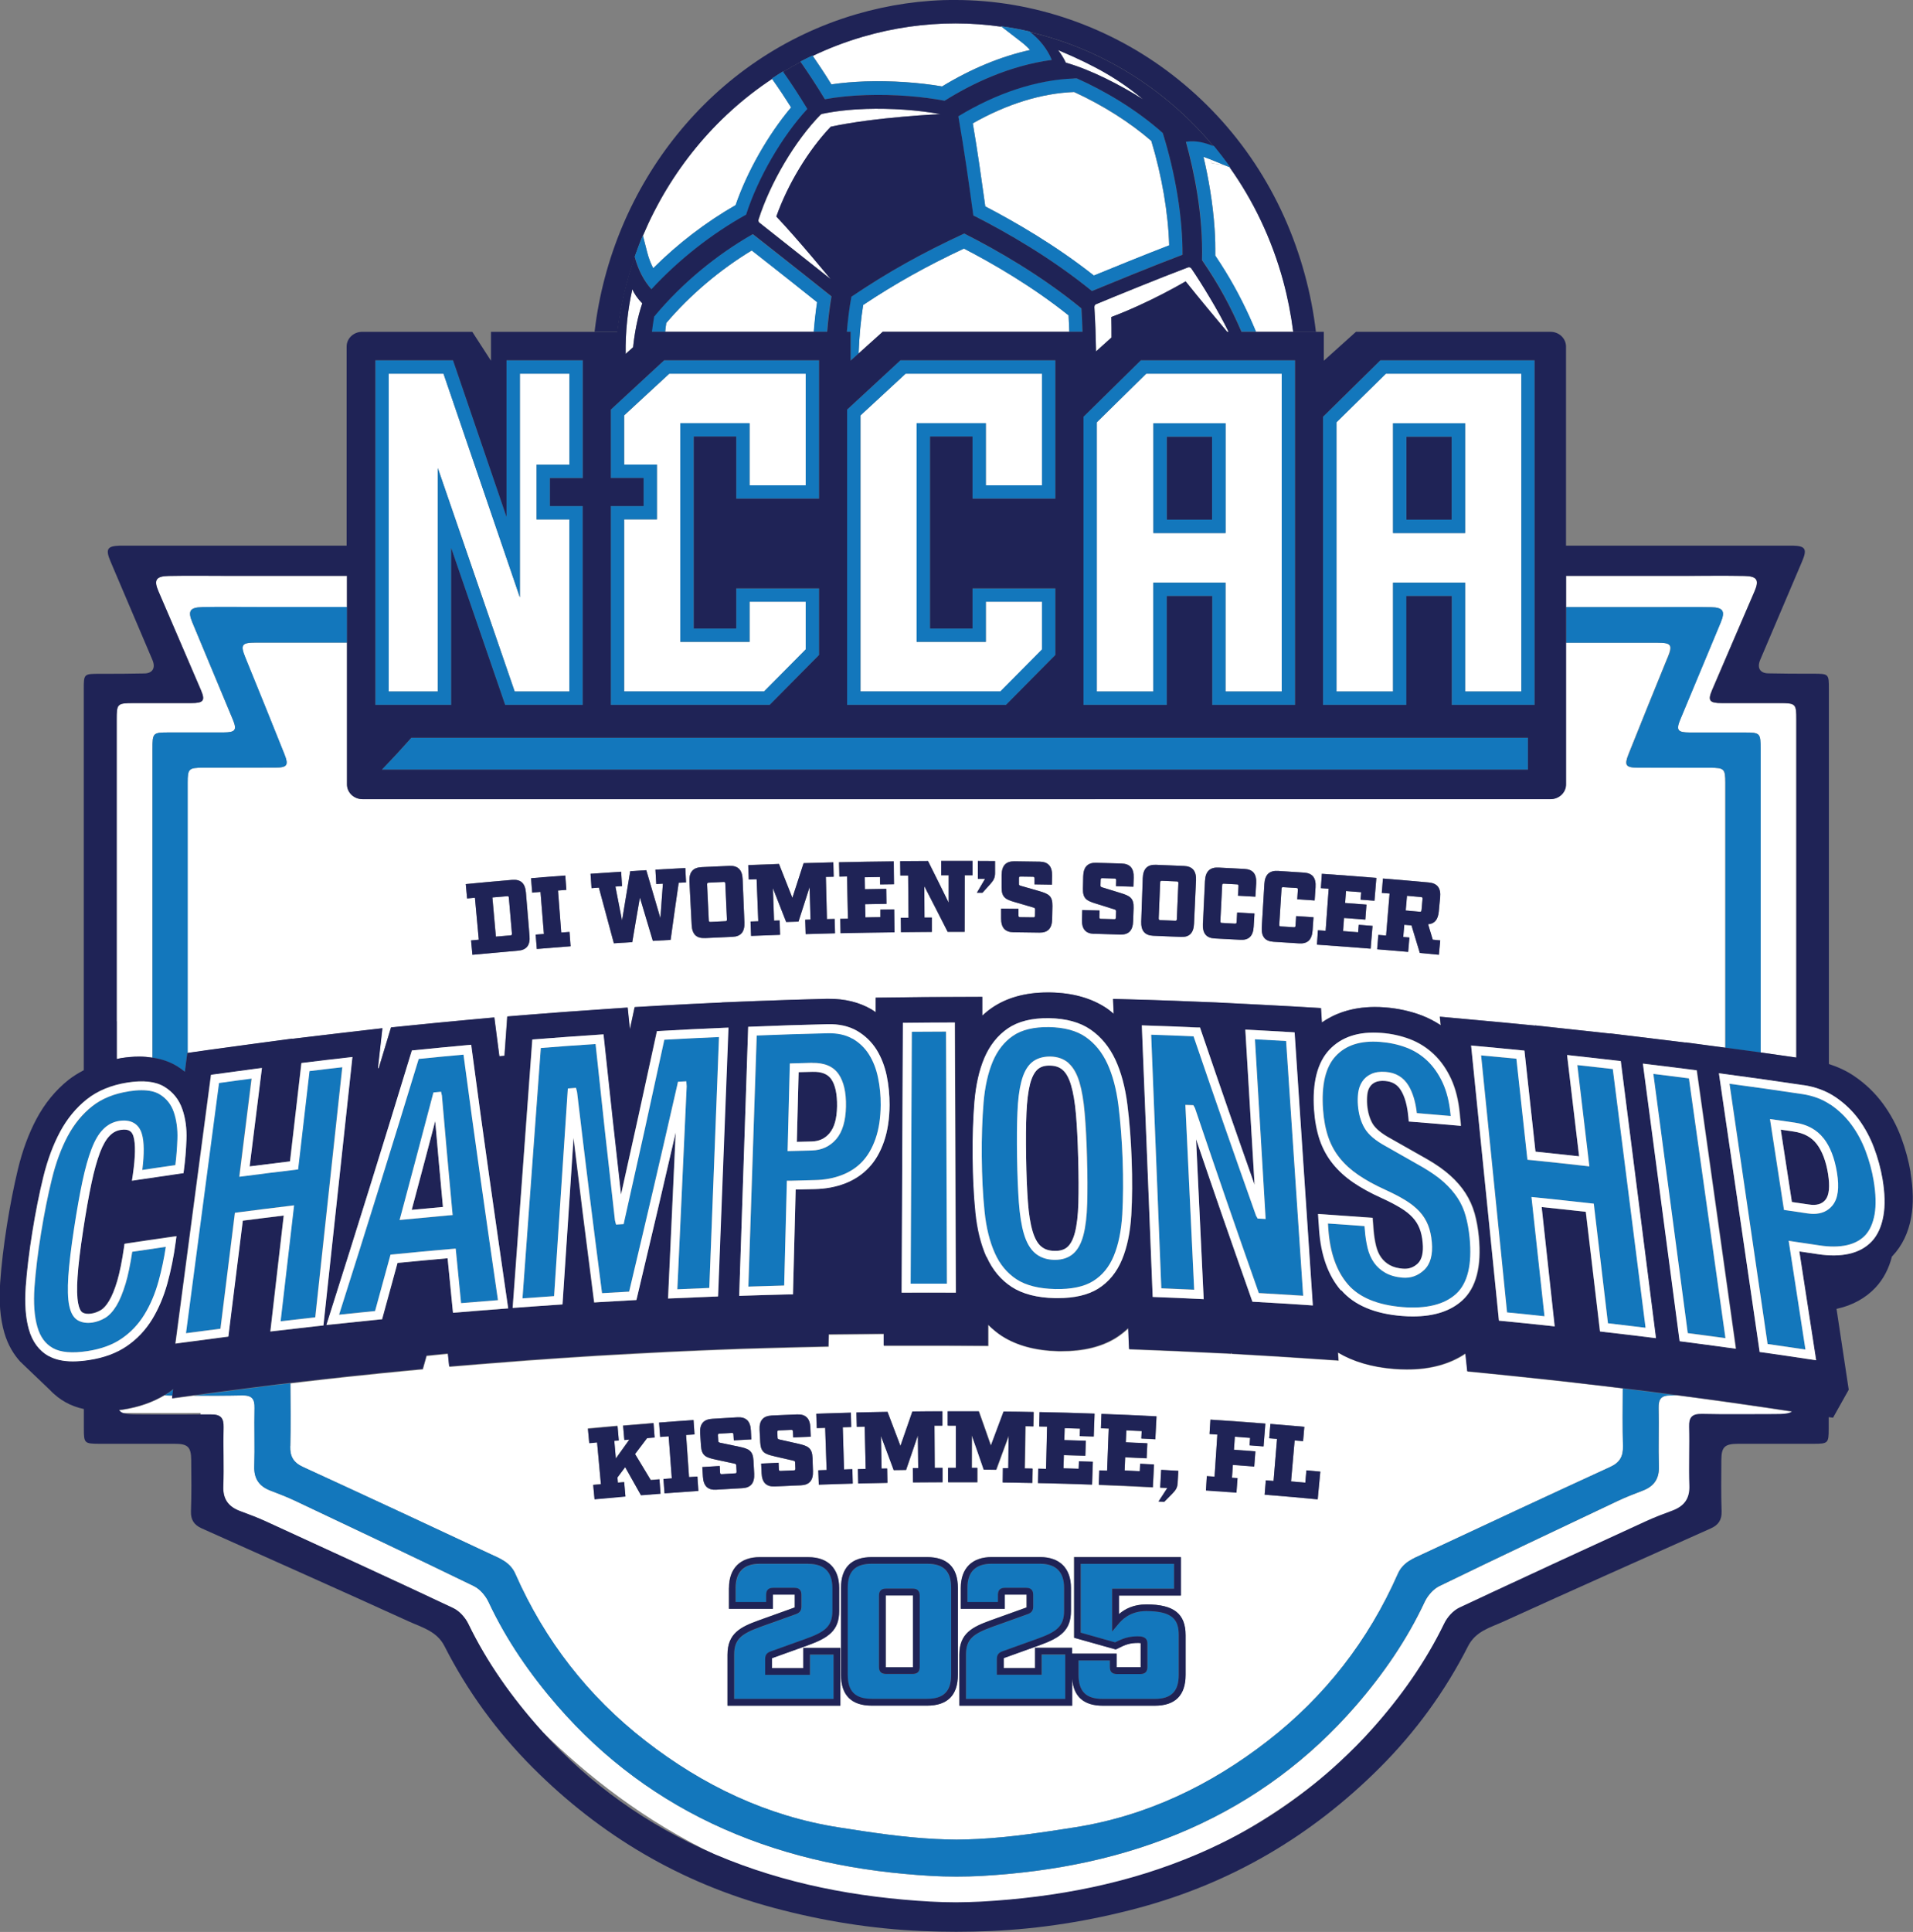<?xml version="1.0" encoding="UTF-8"?>
<svg id="Layer_1" data-name="Layer 1" xmlns="http://www.w3.org/2000/svg" viewBox="0 0 213.09 215.13">
  <rect x="0" y="0" width="213.09" height="215.13" fill="#808080" stroke="none"/>
  <defs>
    <style>
      .cls-1 {
        fill: #1377bc;
      }

      .cls-2 {
        fill: #fff;
      }

      .cls-3 {
        fill: #1f2356;
      }

      .cls-4 {
        fill: none;
      }
    </style>
  </defs>
  <path class="cls-4" d="M176.02,172.83c-2.07.92-4.14,1.87-6.03,2.79,2.01-.93,4.02-1.86,6.03-2.79Z"/>
  <path class="cls-4" d="M149.32,196.2c-3.64,3.21-8.07,6.42-13.29,9.13,4.93-2.4,9.35-5.46,13.29-9.13Z"/>
  <path class="cls-4" d="M13.61,157.31c.36.16.92.19,1.83.2,2.3,0,4.59.02,6.89,0v-.19h-8.72Z"/>
  <path class="cls-4" d="M60.42,192.81c5.34,5.91,11.73,10.5,19.19,13.69.08.03.16.06.24.1-8.09-3.84-14.58-8.99-19.43-13.79Z"/>
  <polygon class="cls-2" points="106.44 1.01 106.44 1.01 106.44 2.6 106.44 1.01"/>
  <path class="cls-2" d="M136.99,18.63l-.52-.21-1.49-.24c-.09-.28-.14-.42-.14-.43,0,0,0,0,0,0l-.6-.22-.18-.07s0,0,0,0h0c.54,2.29,1.04,5.07,1.24,8.03.03.49.06.99.07,1.49.01.5.02,1.01.01,1.52,1.57,2.32,2.75,4.49,3.79,6.77.25.55.49,1.11.73,1.68h4.16c-.24-1.89-.6-3.79-1.12-5.68-1.28-4.69-3.33-8.93-5.96-12.64Z"/>
  <path class="cls-2" d="M72.76,29.87c2.73-2.73,5.87-5.13,9.18-7.03,1.29-3.75,3.63-7.85,6.18-10.88-.69-1.1-1.36-2.1-2.03-3.05-.03-.04-.05-.09-.08-.13-6.44,4.26-11.41,10.39-14.39,17.47l.46,1.8c.17.67.4,1.28.68,1.81Z"/>
  <path class="cls-2" d="M92.61,9.39c1.18-.17,2.45-.28,3.78-.33,2.87-.1,5.95.11,8.55.56,3.23-1.97,6.52-3.33,9.8-4.06-.29-.32-.61-.61-.98-.9l-2.19-1.69c-1.69-.24-3.4-.37-5.13-.37-3.41,0-6.89.48-10.34,1.49-1.94.57-3.8,1.28-5.57,2.13.69.99,1.38,2.04,2.08,3.17Z"/>
  <path class="cls-2" d="M85.61,29.36c-.64-.5-1.27-1-1.87-1.47-3.54,2.14-6.89,4.98-9.52,8.08-.05.32-.08.66-.12.98h16.56c.09-1.14.21-2.25.37-3.3-1.86-1.49-3.66-2.91-5.41-4.29Z"/>
  <path class="cls-2" d="M119.66,10.25c-3.61.13-7.5,1.33-11.3,3.49.53,3.11.96,6.16,1.39,9.25,3.31,1.72,7.85,4.34,12.1,7.7,2.04-.84,5.61-2.29,8.38-3.36-.1-3.58-.81-7.74-1.99-11.63-2.39-2.07-5.41-3.98-8.59-5.44Z"/>
  <path class="cls-2" d="M107.37,27.68c-4.21,1.98-7.63,3.89-11.22,6.28-.27,1.64-.44,3.47-.51,5.4l2.68-2.41h20.79c-.02-.61-.04-1.21-.08-1.83-4.05-3.24-8.45-5.78-11.66-7.44Z"/>
  <path class="cls-2" d="M134.05,17.46l.18.07c-.06-.02-.13-.05-.18-.07,0,0,0,0,0,0Z"/>
  <path class="cls-2" d="M134.98,18.18l1.49.24-1.64-.67s.06.15.14.43Z"/>
  <path class="cls-3" d="M68.77,36.95c.36-2.86,1.02-5.65,1.96-8.33,0-.02-.01-.03-.02-.05.28-.8.57-1.59.9-2.37v.05c2.99-7.08,7.96-13.22,14.4-17.47,0-.01-.01-.03-.02-.04.41-.27.82-.54,1.24-.79,0,.01.01.03.02.04.63-.38,1.28-.74,1.94-1.09,0-.01-.02-.03-.03-.04.44-.23.88-.46,1.34-.67,0,.01.02.03.03.04,1.77-.85,3.63-1.56,5.57-2.13,3.45-1.01,6.92-1.49,10.34-1.49,1.73,0,3.44.13,5.13.37l-.09-.07c1.09.15,2.16.35,3.22.6.03.02.05.05.08.07,7.89,1.86,15.05,6.3,20.36,12.67.02,0,.05.02.07.03.64.77,1.24,1.56,1.82,2.38l-.06-.02c2.63,3.7,4.68,7.95,5.96,12.64.51,1.89.88,3.79,1.12,5.68h2.53c-.25-2.14-.66-4.27-1.24-6.39-2.44-8.97-7.54-16.66-14.73-22.22-6.96-5.38-15.55-8.35-24.19-8.35v2.6-1.6s0-1.01,0-1.01c-3.71,0-7.42.54-11.02,1.59-16.16,4.73-27.26,19.07-29.17,35.36h2.52Z"/>
  <path class="cls-1" d="M135.37,28.5c0-.51,0-1.01-.01-1.52-.01-.5-.04-1-.07-1.49-.2-2.96-.7-5.74-1.24-8.03h0c.06.02.12.05.18.07l.6.22s0,0,0,0l1.64.67.52.21.06.02c-.58-.82-1.19-1.61-1.82-2.38-.02,0-.05-.02-.07-.03-.96-.38-1.75-.54-2.5-.52-.18,0-.36.02-.54.05.91,3.3,1.93,8.17,1.79,13.18,1.88,2.73,3.21,5.23,4.4,7.98h1.6c-.24-.57-.48-1.13-.73-1.68-1.04-2.28-2.23-4.45-3.79-6.77Z"/>
  <path class="cls-1" d="M74.09,36.95c.04-.33.07-.67.12-.98,2.63-3.1,5.98-5.94,9.52-8.08.61.48,1.23.97,1.87,1.47,1.75,1.38,3.55,2.8,5.41,4.29-.16,1.05-.28,2.16-.37,3.3h1.47c.11-1.39.27-2.71.48-3.94-2.1-1.69-4.14-3.3-6.12-4.85-.91-.72-1.8-1.41-2.64-2.08-4.05,2.3-7.87,5.47-10.87,9.04-.04.05-.09.09-.14.13-.1.54-.18,1.12-.25,1.7h1.49Z"/>
  <path class="cls-1" d="M87.23,7.95c-.42.25-.83.52-1.24.79,0,.01.01.02.02.04.02.04.05.09.08.13.67.94,1.34,1.95,2.03,3.05-2.55,3.03-4.89,7.13-6.18,10.88-3.31,1.9-6.44,4.3-9.18,7.03-.28-.54-.51-1.14-.68-1.81l-.46-1.8v-.05c-.34.78-.64,1.57-.92,2.37,0,.02.01.03.02.05.41,1.49,1.04,2.67,1.86,3.59,3.03-3.29,6.7-6.17,10.55-8.31,1.3-4.08,4-8.71,6.82-11.77-.9-1.48-1.78-2.83-2.68-4.11,0,0,0-.02-.01-.03,0-.01-.01-.03-.02-.04Z"/>
  <path class="cls-1" d="M94.32,36.95h.42v3.22s.9-.81.9-.81c.08-1.93.25-3.76.51-5.4,3.59-2.39,7.01-4.3,11.22-6.28,3.21,1.66,7.61,4.2,11.66,7.44.04.62.05,1.22.08,1.83h1.46c-.03-.86-.06-1.72-.12-2.6-4.43-3.64-9.34-6.46-13.06-8.34,0,0-.01,0-.02.01-4.77,2.21-8.53,4.32-12.55,7.03-.22,1.21-.39,2.52-.51,3.9Z"/>
  <path class="cls-1" d="M121.62,32.4c2.04-.84,6.91-2.84,10.09-4.04.03-4.12-.76-9-2.2-13.56-2.94-2.62-6.47-4.7-9.57-6.08-.11,0-.21,0-.32,0-4.14.14-8.65,1.63-12.89,4.21.64,3.66,1.14,7.18,1.67,11.04,3.76,1.91,8.69,4.75,13.21,8.42ZM121.85,30.68c-4.26-3.36-8.79-5.98-12.1-7.7-.43-3.09-.86-6.14-1.39-9.25,3.8-2.16,7.69-3.36,11.3-3.49,3.17,1.45,6.2,3.37,8.59,5.44,1.18,3.89,1.89,8.05,1.99,11.63-2.77,1.07-6.34,2.52-8.38,3.36Z"/>
  <path class="cls-1" d="M111.48,2.91l.09.07,2.19,1.69c.37.29.7.58.98.9-3.28.73-6.56,2.09-9.8,4.06-2.6-.45-5.69-.65-8.55-.56-1.34.05-2.61.15-3.78.33-.7-1.13-1.39-2.17-2.08-3.17,0-.01-.02-.03-.03-.04-.45.22-.9.44-1.34.67,0,.01.02.03.03.04.91,1.3,1.79,2.66,2.7,4.15,1.44-.26,2.99-.41,4.55-.46,3.19-.11,6.41.18,8.79.63,3.02-1.9,7.18-3.9,11.94-4.55-.53-1.27-1.36-2.26-2.38-3.08-.03-.02-.05-.05-.08-.07-1.06-.25-2.14-.45-3.22-.6Z"/>
  <path class="cls-2" d="M87.34,26.96c1.69,1.33,3.42,2.7,5.19,4.11,0,0-3.62-4.41-6.04-6.96,1.28-3.63,3.59-7.41,6.06-10,5.08-1.09,12.22-1.4,12.22-1.4-2.46-.45-5.53-.67-8.29-.58-1.81.06-3.45.25-4.89.55-.08.02-.12.05-.16.09-2.84,2.89-5.62,7.59-6.92,11.69-.04.12,0,.26.11.35.87.69,1.78,1.41,2.73,2.16Z"/>
  <path class="cls-2" d="M121.9,34.19c.11,1.68.16,3.32.19,4.94l1.72-1.55c0-.74,0-1.5-.02-2.28,4.34-1.63,8.28-3.97,8.28-3.97,1.42,1.79,3.74,4.56,4.63,5.62h.15c-1.13-2.32-3.06-5.48-4.15-7.06-.06-.08-.16-.13-.26-.13-.02,0-.05,0-.07.01h-.03c-3.18,1.2-8.23,3.27-10.25,4.11-.12.05-.19.18-.18.31Z"/>
  <path class="cls-2" d="M127.35,11.08c-2.68-2.23-5.31-3.75-9.48-5.5.55.71.86,1.4.86,1.4,2.79.78,6.08,2.49,8.63,4.1Z"/>
  <path class="cls-2" d="M69.69,39.4l.83-.74c.17-1.61.48-3.28,1.02-4.89-.52-.52-.91-1.11-1.1-1.57-.53,2.33-.78,4.76-.75,7.2Z"/>
  <path class="cls-2" d="M158.34,101.34c.04-.49.07-.74.11-1.23.01-.16-.02-.21-.17-.22-.63-.06-.94-.08-1.57-.14-.06.65-.09.98-.14,1.63.63.05.94.08,1.56.14.14.01.19-.03.2-.19Z"/>
  <path class="cls-2" d="M79.15,102.66c.66-.03.99-.05,1.65-.08.14,0,.18-.05.18-.21-.07-1.59-.11-2.38-.18-3.97,0-.16-.05-.2-.19-.19-.67.03-1,.05-1.66.08-.15,0-.18.05-.18.21.08,1.59.11,2.38.19,3.97,0,.16.05.2.19.19Z"/>
  <path class="cls-2" d="M56.86,104.16c.14-.01.18-.06.17-.22-.14-1.58-.21-2.38-.34-3.96-.01-.16-.06-.2-.2-.19-.65.06-.98.09-1.63.14.16,1.75.23,2.62.39,4.36.65-.06.97-.09,1.62-.14Z"/>
  <path class="cls-2" d="M15.48,117.66c.52,0,1.02.05,1.5.12v-5.13h0v-29.25c0-1.78.05-1.83,1.79-1.84,2.04,0,4.08,0,6.11,0,1.35,0,1.54-.26,1.04-1.46-1.49-3.59-2.99-7.18-4.49-10.77-.53-1.27-.31-1.69,1.07-1.72,2.08-.05,4.16-.01,6.23-.01,3.3,0,6.61,0,9.91,0v-3.47h-5.18c-2.72,0-5.44,0-8.16,0-2.17,0-4.35-.03-6.52.01-1.44.03-1.68.46-1.12,1.75,1.57,3.64,3.14,7.28,4.7,10.93.52,1.21.32,1.48-1.09,1.48-2.13,0-4.27,0-6.4,0-1.83,0-1.88.06-1.88,1.87,0,10.35,0,20.7,0,31.06h0v2.51h0v4.2c.16-.03.31-.08.47-.1.71-.11,1.38-.17,2.01-.17Z"/>
  <path class="cls-2" d="M27.34,73.28c1.46,3.56,2.9,7.13,4.33,10.71.49,1.23.31,1.49-1.02,1.49-2.68.02-5.35,0-8.03.01-1.61,0-1.73.11-1.73,1.68,0,7.71,0,15.42,0,23.13h0c0,2.32,0,4.64,0,6.96l2.32-.33c1.87-.26,2.81-.39,4.69-.64l4.64-.62v.02s.84-.1.84-.1c1.88-.23,2.82-.35,4.71-.56l4.49-.52-.5,4.46h.09c.26-.86.52-1.71.77-2.56l.6-1.99,2.18-.22c2.34-.24,3.51-.35,5.85-.57l3.48-.32.43,3.33c.04.33.09.66.13.99l.57-.05.31-4.38,2.85-.23c2.83-.23,4.24-.33,7.08-.52l3.48-.24.25,2.42s.53-2.47.53-2.47l2.61-.15c2.83-.16,4.25-.23,7.08-.36h.02s0-.01,0-.01l1.7-.07,2.16-.1h0c2.94-.1,4.63-.16,7.78-.24h.26c1.8-.01,3.41.38,4.76,1.17.17.1.32.21.48.32v-1.62s3.49-.04,3.49-.04c1.42-.02,2.32-.02,3.47-.03l4.91-.02v2.09c.34-.31.69-.6,1.07-.86,1.64-1.13,3.71-1.71,6.17-1.72h.32c2.56.04,4.71.66,6.41,1.84.24.16.45.36.67.54l-.07-1.66,3.93.11c2.26.07,3.39.11,5.65.21l1.87.08h0s4.13.2,4.13.2c1.8.09,2.71.14,4.52.24l3.06.18.1,1.6c1.34-.92,3.24-1.71,5.86-1.72.37,0,.74.01,1.13.04,1.45.11,2.83.41,4.11.89.76.29,1.47.66,2.14,1.1l-.1-.95,4.59.42c1.99.18,2.99.28,4.98.47l1.04.1v-.02s4.79.52,4.79.52c1.46.16,2.39.26,3.57.39v-.02s3.14.38,3.14.38l.93.11h0s.88.11.88.11c1.41.17,2.33.28,3.44.42v-.02s3.28.44,3.28.44l.85.11h0s.31.05.31.05c0-2.13,0-4.25,0-6.38h0c0-7.71,0-15.42,0-23.13,0-1.57-.12-1.67-1.73-1.68-2.68,0-5.35,0-8.03-.01-1.33,0-1.51-.26-1.02-1.49,1.43-3.57,2.87-7.14,4.33-10.71.61-1.48.46-1.72-1.18-1.72-3.38,0-6.75,0-10.13,0v15.79c0,.9-.77,1.64-1.73,1.64H40.38c-.95,0-1.73-.73-1.73-1.64v-15.79c-3.38,0-6.75,0-10.13,0-1.63,0-1.78.25-1.18,1.72ZM153.53,104.1c.34.03.52.04.86.07.16-1.87.24-2.81.39-4.68-.35-.03-.52-.04-.87-.07.05-.64.08-.96.13-1.6,2.05.17,3.07.26,5.11.44.95.09,1.36.62,1.26,1.66-.06.63-.09.95-.15,1.58-.08.9-.47,1.36-1.19,1.41.21.69.31,1.03.52,1.72.33.03.5.05.83.08-.06.64-.09.96-.15,1.6-.85-.08-1.27-.12-2.12-.2-.37-1.23-.56-1.84-.93-3.07-.32-.03-.48-.04-.8-.07-.05.54-.07.82-.12,1.36.27.02.41.04.68.06-.06.64-.08.96-.14,1.6-1.38-.12-2.07-.18-3.45-.29l.13-1.6ZM146.81,103.59c.34.02.52.04.86.06.14-1.87.2-2.81.34-4.69-.35-.02-.52-.04-.87-.06.05-.64.07-.96.11-1.6,2.43.17,3.64.26,6.07.46-.08,1.02-.12,1.53-.21,2.54-.62-.05-.93-.07-1.55-.12.03-.33.04-.5.07-.83-.68-.05-1.02-.08-1.69-.13-.04.53-.06.8-.1,1.33.95.07,1.43.11,2.38.18-.05.67-.08,1-.13,1.67-.95-.08-1.42-.11-2.37-.18-.04.59-.07.88-.11,1.46.67.05,1.01.08,1.68.13.03-.33.04-.5.07-.83.62.05.92.07,1.54.12-.08,1.02-.12,1.53-.21,2.54-2.39-.19-3.59-.28-5.98-.45.05-.64.07-.96.11-1.6ZM140.84,98.43c.06-1.04.57-1.51,1.52-1.45,1.16.07,1.74.11,2.9.19.95.06,1.35.59,1.28,1.63-.04.59-.06.88-.1,1.47-.77-.05-1.16-.08-1.94-.13.03-.42.04-.63.07-1.05.01-.16-.03-.21-.17-.21-.58-.04-.87-.06-1.45-.09-.15,0-.19.03-.2.19-.1,1.59-.15,2.38-.25,3.97,0,.16.03.21.17.21.57.04.86.05,1.44.09.14,0,.19-.03.2-.19.03-.42.04-.63.07-1.05.77.05,1.16.08,1.93.13-.04.59-.06.89-.1,1.47-.07,1.04-.56,1.5-1.5,1.44-1.14-.08-1.72-.11-2.86-.18-.94-.06-1.36-.58-1.3-1.62.11-1.93.17-2.89.29-4.82ZM134.22,98.07c.05-1.04.55-1.51,1.5-1.46,1.16.06,1.74.09,2.9.15.95.05,1.36.58,1.3,1.61-.03.59-.05.89-.09,1.48-.78-.04-1.16-.07-1.94-.11.02-.42.03-.63.06-1.05,0-.16-.03-.21-.17-.21-.58-.03-.87-.05-1.45-.08-.15,0-.19.04-.2.19-.08,1.59-.12,2.38-.2,3.97,0,.16.03.2.17.21.57.03.86.04,1.44.08.14,0,.19-.03.2-.19.02-.42.03-.63.06-1.05.77.04,1.16.06,1.93.11-.03.59-.05.89-.09,1.48-.06,1.04-.54,1.51-1.48,1.45-1.15-.06-1.72-.09-2.86-.15-.94-.05-1.37-.57-1.32-1.6.09-1.93.14-2.9.23-4.83ZM127.3,97.78c.04-1.04.51-1.52,1.47-1.48,1.25.05,1.87.07,3.12.13.95.04,1.39.56,1.34,1.6-.09,1.93-.13,2.9-.22,4.83-.05,1.04-.52,1.51-1.46,1.47-1.23-.05-1.85-.08-3.08-.13-.94-.04-1.37-.55-1.34-1.59.07-1.93.1-2.9.17-4.83ZM120.55,101.33c.77.02,1.16.03,1.93.05l-.02.72c0,.16.04.21.18.21.59.02.88.03,1.47.04.14,0,.19-.04.19-.2,0-.28.01-.41.02-.69,0-.12-.05-.16-.21-.21-.82-.26-1.22-.38-2.04-.64-1-.31-1.47-.53-1.44-1.66.01-.55.02-.83.03-1.38.03-1.04.49-1.53,1.45-1.5,1.12.03,1.69.05,2.81.08.96.03,1.39.54,1.36,1.58l-.03,1c-.78-.03-1.16-.04-1.94-.06,0-.26.01-.39.02-.64,0-.16-.04-.2-.18-.21-.54-.02-.81-.02-1.36-.04-.14,0-.19.04-.19.2,0,.24-.01.37-.02.61,0,.12.03.16.21.22.82.25,1.23.37,2.05.63,1,.31,1.47.55,1.43,1.67-.02.58-.03.87-.05,1.46-.04,1.04-.5,1.52-1.44,1.49-1.16-.04-1.74-.05-2.9-.09-.94-.03-1.38-.53-1.35-1.57l.03-1.08ZM111.51,101.18c.77,0,1.16.01,1.93.02,0,.29,0,.43,0,.72,0,.16.04.2.18.21.59,0,.88.01,1.47.02.14,0,.19-.04.19-.2,0-.28,0-.41.01-.69,0-.12-.05-.16-.21-.21-.82-.24-1.23-.36-2.05-.6-1.01-.29-1.48-.51-1.47-1.64v-1.38c.02-1.04.48-1.53,1.44-1.52,1.12.01,1.69.02,2.81.04.96.02,1.4.52,1.38,1.56,0,.4-.01.6-.02,1-.78-.01-1.17-.02-1.94-.03,0-.26,0-.39,0-.64,0-.16-.04-.2-.18-.21-.54,0-.81-.01-1.36-.02-.14,0-.19.04-.19.2,0,.24,0,.37,0,.61,0,.12.03.16.21.22.82.24,1.23.35,2.06.59,1.01.3,1.48.52,1.46,1.65-.01.58-.02.87-.03,1.46-.02,1.04-.48,1.53-1.42,1.51-1.16-.02-1.74-.03-2.9-.04-.94-.01-1.39-.51-1.38-1.55,0-.43,0-.65,0-1.08ZM108.92,97.86c0-.79,0-1.19,0-1.99.77,0,1.15,0,1.92.01v1.37c-.01.46-.14.76-.56,1.22-.35.38-.52.57-.86.95-.25,0-.37,0-.62,0,.36-.62.54-.93.91-1.55-.32,0-.48,0-.8,0ZM103.37,95.88c.93,1.86,1.39,2.79,2.3,4.64,0-1.22,0-1.83,0-3.05-.33,0-.5,0-.83,0,0-.64,0-.96,0-1.6,1.39,0,2.09,0,3.49,0,0,.64,0,.96,0,1.6-.35,0-.52,0-.87,0,0,2.52,0,3.78-.01,6.3-.76,0-1.14,0-1.89,0-1.03-2.04-1.55-3.05-2.6-5.08,0,1.4.01,2.09.02,3.49.33,0,.49,0,.82,0,0,.64,0,.96,0,1.6-1.38,0-2.06.01-3.44.03,0-.64-.01-.96-.02-1.6.35,0,.52,0,.86,0-.02-1.88-.03-2.82-.04-4.7-.35,0-.52,0-.87,0,0-.64-.01-.96-.02-1.6,1.24-.01,1.86-.02,3.1-.02ZM99.54,95.91c.01,1.02.02,1.53.03,2.55-.62,0-.93.01-1.55.02,0-.33,0-.5-.01-.83-.68,0-1.02.02-1.7.03,0,.53.01.8.02,1.33.95-.02,1.43-.02,2.38-.04,0,.67.01,1,.02,1.67-.95.01-1.43.02-2.38.04.01.59.02.88.03,1.47.67-.01,1.01-.02,1.68-.03v-.84c.6,0,.91-.01,1.53-.02l.03,2.55c-2.4.03-3.6.05-6,.1-.01-.64-.02-.96-.04-1.6.34,0,.52-.01.86-.02-.04-1.88-.06-2.82-.1-4.7-.35,0-.52.01-.87.02-.01-.64-.02-.96-.04-1.6,2.43-.05,3.65-.08,6.08-.1ZM86.78,96.2c.6,1.51.9,2.26,1.49,3.77.5-1.54.75-2.31,1.25-3.86,1.32-.04,1.99-.06,3.31-.09.02.64.02.96.04,1.6-.35,0-.52.01-.87.02.05,1.88.07,2.82.12,4.7.34,0,.52-.01.86-.02.02.64.02.96.04,1.6-1.31.03-1.96.05-3.27.09-.02-.64-.03-.96-.05-1.6.24,0,.36-.01.59-.02-.04-1.45-.06-2.17-.1-3.62-.5,1.54-.75,2.31-1.24,3.85-.55.02-.82.03-1.37.04-.59-1.51-.88-2.26-1.48-3.77.05,1.45.08,2.17.13,3.62.25,0,.37-.01.62-.02.02.64.03.96.05,1.6-1.29.04-1.94.07-3.23.12-.03-.64-.04-.96-.06-1.6.34-.01.52-.02.86-.03-.07-1.88-.11-2.82-.18-4.69-.35.01-.52.02-.87.03-.03-.64-.04-.96-.06-1.6,1.37-.05,2.06-.08,3.43-.13ZM78.13,96.56c1.25-.06,1.87-.09,3.12-.14.95-.04,1.43.44,1.47,1.48.08,1.93.12,2.9.2,4.83.04,1.04-.39,1.55-1.33,1.59-1.23.05-1.85.08-3.08.14-.94.05-1.42-.43-1.47-1.46l-.25-4.83c-.05-1.04.38-1.56,1.33-1.6ZM69.19,97.07c.04.64.06.96.1,1.6-.3.02-.45.03-.74.05.3,1.51.45,2.27.74,3.78.36-2.2.54-3.29.91-5.49.72-.04,1.08-.07,1.79-.11.63,2.13.95,3.2,1.57,5.34.11-1.54.17-2.3.28-3.84-.3.02-.45.03-.74.04-.04-.64-.06-.96-.09-1.6,1.33-.08,2-.11,3.33-.18.03.64.05.96.08,1.6-.33.02-.49.03-.82.04-.37,2.54-.55,3.82-.9,6.36-.79.04-1.19.07-1.98.11-.57-1.93-.86-2.89-1.44-4.82-.34,1.98-.51,2.98-.85,4.96-.82.05-1.23.08-2.05.13-.66-2.48-1-3.72-1.67-6.2-.33.02-.49.03-.82.06-.04-.64-.07-.96-.11-1.6,1.36-.1,2.04-.14,3.41-.23ZM62.96,97.5c.05.64.07.96.12,1.6-.37.03-.56.04-.93.07.14,1.87.22,2.81.36,4.68.37-.03.55-.04.92-.07.05.64.07.96.12,1.6-1.5.11-2.26.17-3.76.3-.05-.64-.08-.96-.13-1.6.37-.03.55-.05.92-.07-.15-1.87-.23-2.81-.38-4.68-.37.03-.56.04-.93.08-.05-.64-.08-.96-.13-1.6,1.52-.12,2.29-.18,3.81-.3ZM57.06,97.98c.95-.08,1.45.38,1.53,1.41.16,1.93.24,2.89.4,4.82.09,1.04-.32,1.57-1.26,1.65-2.04.17-3.06.27-5.1.46-.06-.64-.09-.96-.15-1.6.34-.03.52-.05.86-.08-.17-1.87-.26-2.81-.43-4.68-.35.03-.52.05-.87.08-.06-.64-.09-.96-.15-1.6,2.07-.2,3.1-.29,5.17-.47Z"/>
  <path class="cls-2" d="M101.67,177.65h-3.01s0,.02,0,.03v7.94s0,.02,0,.03h3.04s0-.02,0-.03v-7.94s0-.02,0-.03h-.03Z"/>
  <path class="cls-2" d="M129.25,102.46c.66.03.99.04,1.65.07.14,0,.19-.04.19-.2.07-1.59.1-2.38.17-3.97,0-.16-.03-.2-.18-.21-.67-.03-1-.04-1.66-.07-.15,0-.19.04-.19.2-.06,1.59-.09,2.38-.16,3.97,0,.16.03.2.18.21Z"/>
  <path class="cls-2" d="M32.32,161.03c-.03,1.15.36,1.84,1.42,2.32,6.97,3.2,13.92,6.44,20.86,9.69,1.09.51,2.23.92,2.8,2.22,3.27,7.41,8.11,13.64,14.5,18.6,6.38,4.95,13.5,8.37,21.53,9.63,3.57.56,7.17,1.11,10.78,1.29.78.04,1.56.06,2.34.07.78-.01,1.56-.03,2.34-.07,3.61-.18,7.21-.73,10.78-1.29,8.03-1.26,15.16-4.68,21.53-9.63,6.39-4.96,11.23-11.19,14.5-18.6.57-1.3,1.71-1.71,2.8-2.22,6.94-3.25,13.89-6.49,20.86-9.69,1.06-.49,1.45-1.17,1.42-2.32-.05-2.14-.04-4.28-.02-6.41-1.28-.16-2.23-.27-3.78-.45l-2.53-.29h0s-3.33-.36-3.33-.36c-2.01-.21-3.01-.32-5.01-.52l-2.64-.26-.21-1.99c-1.75,1.18-3.95,1.78-6.55,1.77-.46,0-.94-.02-1.44-.06-2.47-.2-4.54-.82-6.21-1.82l.06.89-3.99-.27c-2.26-.15-3.38-.22-5.64-.35l-2.26-.13-.06-.16v.15s-3.79-.18-3.79-.18c-1.81-.09-2.71-.13-4.51-.2l-3.07-.12-.1-2.34c-.44.4-.9.78-1.42,1.1-1.59.98-3.62,1.47-6.02,1.46h-.36c-2.52-.06-4.63-.63-6.28-1.69-.56-.36-1.05-.78-1.52-1.24v2.34s-4.79-.02-4.79-.02c-1.13,0-2.03,0-3.45,0h-3.4s0-1.31,0-1.31l-6.12.06-.04,1.35-3.1.07c-1.93.05-2.9.07-4.83.13l-1.67.05-1.58.06c-1.77.06-2.65.1-4.42.18l-2.21.1-2.09.11c-1.49.08-2.24.12-3.73.2l-2.12.12-2.18.14c-1.75.11-2.63.17-4.38.3l-.76.05-.8.06c-1.99.15-2.98.23-4.97.39l-3.4.28s-.06-.62-.15-1.45l-2.38.24c-.24.86-.42,1.49-.42,1.49l-2.11.2c-1.98.19-2.97.29-4.94.5l-.69.07-.76.08c-1.89.2-2.84.31-4.73.53l-1.53.18c.03,2.33.05,4.67-.01,7ZM141.38,160.16c.05-.64.08-.96.13-1.6,1.51.12,2.27.19,3.78.32-.06.64-.09.96-.14,1.6-.37-.03-.56-.05-.94-.08l-.4,4.56c.64.06.96.08,1.59.14.05-.55.07-.82.12-1.37.62.06.93.09,1.55.14-.12,1.24-.18,1.86-.29,3.09-2.36-.22-3.55-.33-5.91-.52.05-.64.08-.96.13-1.6.35.03.52.04.86.07.15-1.87.23-2.81.39-4.68-.35-.03-.52-.04-.87-.07ZM134.43,164.36c.35.02.52.03.86.06.13-1.87.19-2.81.31-4.69-.35-.02-.52-.04-.87-.06.04-.64.06-.96.1-1.6,2.45.16,3.67.25,6.12.44-.08,1.02-.12,1.53-.2,2.54-.62-.05-.93-.07-1.56-.12.03-.33.04-.5.06-.83-.68-.05-1.02-.08-1.7-.13-.04.58-.06.87-.1,1.45.96.07,1.44.1,2.39.18-.05.68-.08,1.01-.13,1.69-.95-.07-1.43-.11-2.38-.18-.04.57-.06.86-.1,1.43.25.02.37.03.62.04-.05.64-.07.96-.12,1.6-1.36-.1-2.04-.15-3.4-.24.04-.64.06-.96.1-1.6ZM129.25,165.66c.04-.79.06-1.19.11-1.98.76.04,1.14.06,1.91.11-.03.55-.05.82-.08,1.36-.03.46-.17.75-.6,1.19-.36.36-.54.55-.9.91-.25-.01-.37-.02-.61-.03.39-.6.58-.91.98-1.51-.32-.02-.47-.03-.79-.04ZM131.53,173.39v4.27h-6.9v2.07c.66-.57,1.62-1.08,3.05-1.08,3.06,0,4.37,1.03,4.37,3.44v4.4c0,2.29-1.16,3.44-3.44,3.44h-5.78c-2.14,0-3.27-1.03-3.41-3.02v3.02h-12.57v-5.68c0-2.38,1.45-3.09,3.5-3.83l3.9-1.4c.07-.03.09-.04.09-.04v-1.39s0-.02,0-.03h-2.43s0,.02,0,.03v1.55h-4.9v-2.32c0-2.19,1.25-3.44,3.44-3.44h5.39c2.19,0,3.44,1.25,3.44,3.44v2.55c0,2.17-1.18,2.99-3.5,3.83l-3.9,1.4c-.07.03-.09.04-.09.04v1.1h3.49v-2.26h4.13v.65h4.96v1.51h2.68v-2.67s-.04-.03-.26-.03c-.94,0-1.4.16-2.38.66l-.13.07-4.66-1.31v-8.98h11.89ZM122.46,163.75c.35.01.52.02.87.03.07-1.88.11-2.82.18-4.69-.35-.01-.52-.02-.87-.03.02-.64.04-.96.06-1.6,2.45.09,3.68.15,6.13.27-.05,1.02-.08,1.53-.13,2.55-.62-.03-.94-.05-1.56-.08.02-.33.02-.5.04-.83-.68-.03-1.02-.05-1.71-.08-.02.53-.03.8-.06,1.33.96.04,1.44.06,2.4.11-.03.67-.05,1-.08,1.67-.96-.05-1.43-.07-2.39-.11-.03.59-.04.88-.06,1.47.68.03,1.01.04,1.69.08.02-.33.02-.5.04-.83.62.03.93.04,1.55.08-.05,1.02-.08,1.53-.13,2.55-2.41-.12-3.61-.18-6.02-.27.02-.64.04-.96.06-1.6ZM115.66,163.55c.35,0,.52.01.87.02.04-1.88.07-2.82.11-4.7-.35,0-.52-.01-.87-.02.01-.64.02-.96.03-1.6,2.45.05,3.68.09,6.13.17-.04,1.02-.05,1.53-.09,2.55-.62-.02-.94-.03-1.56-.05.01-.33.02-.5.03-.83-.68-.02-1.02-.03-1.71-.05-.01.53-.02.8-.04,1.33.96.03,1.44.04,2.4.07-.02.67-.03,1-.06,1.67-.96-.03-1.43-.05-2.39-.07-.02.59-.02.88-.04,1.47.68.02,1.01.03,1.69.05.01-.33.02-.5.03-.83.62.02.93.03,1.55.05-.04,1.02-.05,1.53-.09,2.55-2.41-.09-3.61-.12-6.02-.17.01-.64.02-.96.03-1.6ZM109.06,157.16c.54,1.53.81,2.3,1.35,3.83.56-1.52.84-2.28,1.42-3.8,1.34.02,2,.03,3.34.05-.01.64-.02.96-.03,1.6-.35,0-.53-.01-.88-.02-.03,1.88-.05,2.82-.08,4.7.35,0,.52,0,.87.02-.01.64-.02.96-.03,1.6-1.31-.03-1.97-.04-3.29-.05l.02-1.6c.24,0,.36,0,.6,0,.02-1.45.03-2.17.05-3.62-.57,1.52-.85,2.28-1.4,3.8-.55,0-.83,0-1.38-.01-.53-1.53-.8-2.3-1.33-3.82,0,1.45,0,2.17-.01,3.62.25,0,.37,0,.62,0,0,.64,0,.96,0,1.6-1.3,0-1.95,0-3.25,0,0-.64,0-.96,0-1.6.35,0,.52,0,.87,0,0-1.88,0-2.82,0-4.7-.35,0-.53,0-.88,0,0-.64,0-.96,0-1.6,1.39,0,2.08,0,3.46,0ZM106.7,176.83v9.66c0,2.29-1.16,3.44-3.44,3.44h-6.14c-2.28,0-3.44-1.16-3.44-3.44v-9.66c0-2.28,1.16-3.44,3.44-3.44h6.14c2.28,0,3.44,1.16,3.44,3.44ZM98.86,157.22c.58,1.52.87,2.28,1.44,3.79.53-1.53.79-2.3,1.33-3.83,1.33-.01,2-.02,3.34-.02,0,.64,0,.96,0,1.6-.35,0-.53,0-.88,0,.01,1.88.02,2.82.03,4.7.35,0,.52,0,.87,0,0,.64,0,.96,0,1.6-1.31,0-1.97,0-3.29.02l-.02-1.6c.24,0,.36,0,.6,0-.01-1.45-.02-2.17-.04-3.62-.53,1.53-.79,2.3-1.31,3.83-.55,0-.83.01-1.38.02-.56-1.52-.85-2.28-1.42-3.79.03,1.45.04,2.17.07,3.62.25,0,.37,0,.62-.01.01.64.02.96.03,1.6-1.3.02-1.95.04-3.25.07-.02-.64-.02-.96-.04-1.6.35,0,.52-.01.87-.02-.04-1.88-.07-2.82-.11-4.7-.35,0-.53.01-.88.02-.02-.64-.02-.96-.04-1.6,1.38-.04,2.08-.05,3.46-.07ZM94.77,157.31c.02.64.03.96.04,1.6-.38.01-.56.02-.94.03.05,1.88.08,2.82.14,4.7.37-.01.56-.02.93-.03.02.64.03.96.04,1.6-1.51.04-2.27.06-3.78.12-.02-.64-.03-.96-.06-1.6.37-.01.56-.02.93-.03-.06-1.88-.09-2.82-.16-4.69-.38.01-.56.02-.94.03-.02-.64-.03-.96-.06-1.6,1.54-.06,2.31-.08,3.85-.12ZM85.95,157.63c1.13-.05,1.7-.08,2.83-.12.96-.04,1.44.44,1.48,1.48.02.4.02.6.04,1-.78.03-1.17.04-1.95.08-.01-.26-.02-.39-.03-.64,0-.16-.05-.2-.2-.2-.55.02-.82.04-1.36.06-.15,0-.18.05-.18.21.01.24.02.37.03.61,0,.12.04.16.23.2.84.19,1.26.28,2.1.47,1.03.24,1.51.44,1.56,1.57.02.58.03.87.05,1.46.04,1.04-.4,1.55-1.34,1.59-1.16.05-1.74.07-2.91.13-.94.04-1.42-.43-1.47-1.47-.02-.43-.03-.65-.05-1.08.78-.04,1.16-.06,1.94-.09.01.29.02.43.03.72,0,.16.05.2.19.19.59-.03.88-.04,1.47-.06.14,0,.18-.05.18-.21-.01-.28-.02-.41-.03-.69,0-.12-.06-.16-.23-.19-.84-.2-1.26-.29-2.09-.48-1.03-.23-1.51-.42-1.57-1.55-.03-.55-.04-.83-.07-1.38-.05-1.04.38-1.56,1.34-1.6ZM84.64,173.39h5.39c2.19,0,3.44,1.25,3.44,3.44v2.55c0,2.17-1.18,2.99-3.5,3.83l-3.9,1.4c-.07.03-.09.04-.09.04v1.1h3.49v-2.26h4.13v6.44h-12.57v-5.68c0-2.38,1.45-3.09,3.5-3.83l3.9-1.4c.07-.03.09-.04.09-.04v-1.39s0-.02,0-.03h-2.43s0,.02,0,.03v1.55h-4.9v-2.32c0-2.19,1.25-3.44,3.44-3.44ZM79.31,158c1.13-.07,1.7-.1,2.83-.17.96-.05,1.45.42,1.5,1.46.02.4.03.6.05,1-.78.04-1.17.06-1.95.11-.01-.26-.02-.39-.04-.64,0-.16-.05-.2-.2-.19-.55.03-.82.05-1.36.08-.15,0-.18.06-.17.21l.04.61c0,.12.04.16.23.2.84.17,1.27.26,2.11.44,1.03.22,1.52.42,1.58,1.54.03.58.05.87.08,1.46.05,1.04-.37,1.56-1.32,1.61-1.16.06-1.74.1-2.9.17-.94.06-1.43-.41-1.49-1.44-.03-.43-.04-.65-.07-1.08.78-.05,1.16-.08,1.94-.12.02.29.03.43.04.72,0,.16.05.2.2.19.59-.04.88-.05,1.47-.09.14,0,.18-.06.17-.21-.02-.28-.02-.41-.04-.69,0-.12-.06-.15-.23-.19-.84-.18-1.26-.27-2.1-.45-1.03-.22-1.52-.4-1.59-1.53-.04-.55-.05-.82-.09-1.37-.07-1.04.36-1.56,1.32-1.62ZM77.26,158.13c.04.64.06.96.11,1.6-.37.03-.56.04-.94.06.13,1.87.2,2.81.33,4.69.37-.03.56-.04.93-.06.04.64.06.96.11,1.6-1.51.1-2.26.16-3.77.27-.05-.64-.07-.96-.12-1.6.37-.03.56-.04.93-.07-.14-1.87-.21-2.81-.35-4.68-.37.03-.56.04-.94.07-.05-.64-.07-.96-.12-1.6,1.54-.12,2.31-.17,3.84-.28ZM68.78,158.78c.06.64.08.96.14,1.6-.2.02-.3.03-.5.04.07.79.1,1.18.17,1.97.6-.85.9-1.27,1.51-2.11-.22.02-.34.03-.56.05-.05-.64-.08-.96-.14-1.6,1.36-.12,2.04-.17,3.39-.28.05.64.07.96.12,1.6-.34.03-.51.04-.84.07-.54.71-.81,1.06-1.34,1.77.71,1.16,1.06,1.74,1.75,2.9.39-.03.58-.05.97-.08.05.64.07.96.12,1.6-.87.07-1.31.1-2.18.17-.7-1.25-1.05-1.88-1.76-3.13-.34.46-.51.69-.86,1.15.02.23.03.35.05.58.28-.02.42-.04.7-.06.06.64.08.96.14,1.6-1.38.12-2.07.18-3.44.31-.06-.64-.09-.96-.15-1.6.35-.03.52-.05.86-.08-.17-1.87-.26-2.81-.43-4.68-.35.03-.52.05-.87.08-.06-.64-.09-.96-.15-1.6,1.32-.12,1.98-.18,3.3-.3Z"/>
  <path class="cls-2" d="M190.58,67.61c1.38.03,1.6.45,1.07,1.72-1.5,3.59-3,7.18-4.49,10.77-.5,1.19-.31,1.45,1.04,1.46,2.04,0,4.08,0,6.11,0,1.75,0,1.79.06,1.79,1.84v29.25h0v4.55c1.31.18,2.51.35,3.98.57v-4.03h0v-2.51h0c0-10.35,0-20.7,0-31.06,0-1.81-.05-1.86-1.88-1.87-2.13,0-4.27,0-6.4,0-1.41,0-1.61-.27-1.09-1.48,1.56-3.64,3.13-7.29,4.7-10.93.56-1.29.32-1.72-1.12-1.75-2.17-.05-4.35-.01-6.52-.01-2.72,0-5.44,0-8.16,0h-5.18v3.47c3.3,0,6.61,0,9.91,0,2.08,0,4.16-.03,6.23.01Z"/>
  <path class="cls-2" d="M103.74,211.8c.94.05,1.87.07,2.81.08.93,0,1.87-.03,2.81-.08,8.33-.47,16.43-2,24.13-5.3.86-.37,1.71-.77,2.55-1.17,5.22-2.72,9.65-5.92,13.29-9.13,1.23-1.14,2.42-2.34,3.55-3.6,3.19-3.57,5.96-7.45,8.05-11.77.34-.71,1-1.45,1.71-1.78,2.45-1.15,4.9-2.29,7.36-3.43,1.88-.91,3.95-1.86,6.03-2.79,2.48-1.14,4.96-2.28,7.44-3.42.93-.43,1.9-.79,2.87-1.15,1.33-.49,1.96-1.34,1.9-2.77-.08-2.19.02-4.38-.03-6.57-.03-1.04.31-1.45,1.43-1.43,2.68.06,5.35.03,8.03.02,1.08,0,1.67-.05,2.01-.3l-.41-.06c-2.03-.31-3.05-.46-5.08-.75l-1.67-.24-1.89-.26c-1.56-.22-2.53-.35-3.81-.51-.23,0-.46,0-.69,0-1.07-.02-1.39.39-1.37,1.41.05,2.16-.04,4.32.03,6.47.05,1.41-.55,2.25-1.82,2.73-.92.35-1.85.71-2.74,1.13-6.64,3.14-13.29,6.28-19.89,9.49-.68.33-1.31,1.06-1.64,1.76-1.99,4.25-4.64,8.08-7.69,11.59-5.14,5.92-11.31,10.51-18.53,13.7-7.36,3.25-15.09,4.76-23.05,5.22-.96.06-1.91.08-2.87.08-.95,0-1.91-.03-2.87-.08-7.96-.46-15.7-1.97-23.05-5.22-7.22-3.19-13.38-7.78-18.53-13.7-3.05-3.51-5.7-7.34-7.69-11.59-.33-.7-.96-1.43-1.64-1.76-6.61-3.21-13.25-6.35-19.89-9.49-.89-.42-1.82-.78-2.74-1.13-1.27-.48-1.87-1.32-1.82-2.73.07-2.15-.02-4.32.03-6.47.03-1.02-.3-1.43-1.37-1.41-1.81.04-3.62.04-5.43.03l-2.38.32.04-.33c-.35,0-.64-.01-.89-.03-1.33.79-2.88,1.34-4.66,1.61-.14.02-.27.03-.4.05.08.13.19.23.35.3h8.72v.19c.38,0,.76,0,1.14,0,1.12-.02,1.46.39,1.43,1.43-.06,2.19.05,4.38-.03,6.57-.05,1.43.58,2.28,1.9,2.77.97.36,1.93.72,2.87,1.15,6.95,3.19,13.91,6.37,20.82,9.63.71.33,1.37,1.07,1.71,1.78,2.09,4.31,4.85,8.2,8.05,11.77.07.07.14.14.2.21,4.85,4.8,11.34,9.95,19.43,13.79,7.63,3.23,15.64,4.74,23.89,5.2Z"/>
  <path class="cls-1" d="M22.51,67.61c-1.38.03-1.6.45-1.07,1.72,1.5,3.59,3,7.18,4.49,10.77.5,1.19.31,1.45-1.04,1.46-2.04,0-4.08,0-6.11,0-1.75,0-1.79.06-1.79,1.84v29.25h0v5.13c1.01.16,1.93.47,2.73.95.31.19.6.4.87.62l.27-2.1h.05c0-2.33,0-4.64,0-6.96h0c0-7.71,0-15.42,0-23.13,0-1.57.12-1.67,1.73-1.68,2.68,0,5.35,0,8.03-.01,1.33,0,1.51-.26,1.02-1.49-1.43-3.57-2.87-7.14-4.33-10.71-.61-1.48-.46-1.72,1.18-1.72,3.38,0,6.75,0,10.13,0v-3.96c-3.3,0-6.61,0-9.91,0-2.08,0-4.16-.03-6.23.01Z"/>
  <path class="cls-1" d="M19.3,154.71c-.15.11-.29.23-.44.34-.17.11-.36.21-.53.32.25.02.54.03.89.03l.09-.68Z"/>
  <path class="cls-1" d="M185.75,73.28c-1.46,3.56-2.9,7.13-4.33,10.71-.49,1.23-.31,1.49,1.02,1.49,2.68.02,5.35,0,8.03.01,1.61,0,1.73.11,1.73,1.68,0,7.71,0,15.42,0,23.13h0c0,2.13,0,4.25,0,6.38l.67.09c1.25.17,2.28.31,3.25.44v-4.55h0v-29.25c0-1.78-.05-1.83-1.79-1.84-2.04,0-4.08,0-6.11,0-1.35,0-1.54-.26-1.04-1.46,1.49-3.59,2.99-7.18,4.49-10.77.53-1.27.31-1.69-1.07-1.72-2.08-.05-4.16-.01-6.23-.01-3.3,0-6.61,0-9.91,0v3.96c3.38,0,6.75,0,10.13,0,1.63,0,1.78.25,1.18,1.72Z"/>
  <path class="cls-1" d="M26.98,155.38c1.07-.02,1.39.39,1.37,1.41-.05,2.16.04,4.32-.03,6.47-.05,1.41.55,2.25,1.82,2.73.92.35,1.85.71,2.74,1.13,6.64,3.14,13.29,6.28,19.89,9.49.68.33,1.31,1.06,1.64,1.76,1.99,4.25,4.64,8.08,7.69,11.59,5.14,5.92,11.31,10.51,18.53,13.7,7.36,3.25,15.09,4.76,23.05,5.22.96.06,1.91.08,2.87.08.95,0,1.91-.03,2.87-.08,7.96-.46,15.7-1.97,23.05-5.22,7.22-3.19,13.38-7.78,18.53-13.7,3.05-3.51,5.7-7.34,7.69-11.59.33-.7.96-1.43,1.64-1.76,6.61-3.21,13.25-6.35,19.89-9.49.89-.42,1.82-.78,2.74-1.13,1.27-.48,1.87-1.32,1.82-2.73-.07-2.15.02-4.32-.03-6.47-.03-1.02.3-1.43,1.37-1.41.23,0,.46,0,.69,0-.38-.05-.79-.1-1.25-.16l-1.75-.23-1.79-.22c-.46-.06-.87-.11-1.25-.15-.02,2.14-.04,4.28.02,6.41.03,1.15-.36,1.84-1.42,2.32-6.97,3.2-13.92,6.44-20.86,9.69-1.09.51-2.23.92-2.8,2.22-3.27,7.41-8.11,13.64-14.5,18.6-6.38,4.95-13.5,8.37-21.53,9.63-3.57.56-7.17,1.11-10.78,1.29-.78.04-1.56.06-2.34.07-.78-.01-1.56-.03-2.34-.07-3.61-.18-7.21-.73-10.78-1.29-8.03-1.26-15.16-4.68-21.53-9.63-6.39-4.96-11.23-11.19-14.5-18.6-.57-1.3-1.71-1.71-2.8-2.22-6.94-3.25-13.89-6.49-20.86-9.69-1.06-.49-1.45-1.17-1.42-2.32.06-2.33.04-4.67.01-7l-1.7.2h0s-2.28.29-2.28.29c-1.89.24-2.83.36-4.72.61l-2.08.28c1.81,0,3.62.01,5.43-.03Z"/>
  <rect class="cls-3" x="156.66" y="48.62" width="5.06" height="9.25"/>
  <rect class="cls-3" x="129.96" y="48.62" width="5.06" height="9.25"/>
  <path class="cls-2" d="M148.87,77h6.3v-12.12h8.03v12.12h6.26v-35.39h-15.09l-5.51,5.42v29.97ZM155.17,47.13h8.03v12.23h-8.03v-12.23Z"/>
  <polygon class="cls-2" points="69.53 46.26 69.53 51.74 73.18 51.74 73.18 57.84 69.53 57.84 69.53 77 85.12 77 89.75 72.32 89.75 67.01 83.5 67.01 83.5 71.48 75.78 71.48 75.78 47.13 83.5 47.13 83.5 54.04 89.75 54.04 89.75 41.61 74.56 41.61 69.53 46.26"/>
  <path class="cls-2" d="M122.17,47.03v29.97h6.3v-12.12h8.04v12.12h6.26v-35.39h-15.09l-5.51,5.42ZM136.51,47.13v12.23h-8.04v-12.23h8.04Z"/>
  <polygon class="cls-2" points="95.85 77 111.44 77 116.08 72.32 116.08 67.01 109.82 67.01 109.82 71.48 102.11 71.48 102.11 47.13 109.82 47.13 109.82 54.04 116.08 54.04 116.08 41.61 100.88 41.61 95.85 46.26 95.85 77"/>
  <polygon class="cls-2" points="43.3 77 48.77 77 48.77 52.12 57.33 77 63.43 77 63.42 57.84 59.77 57.84 59.77 51.74 63.43 51.75 63.43 41.61 57.91 41.61 57.91 66.52 49.4 41.61 43.3 41.61 43.3 77"/>
  <path class="cls-1" d="M120.69,46.41v32.08h9.28v-12.12h5.06v12.12h9.23v-38.37h-17.18l-6.39,6.29ZM142.77,41.61v35.39h-6.26v-12.12h-8.04v12.12h-6.3v-29.97l5.51-5.42h15.09Z"/>
  <path class="cls-1" d="M68.04,53.23h3.65v3.12h-3.65v22.14h17.7l5.5-5.56v-7.41h-9.23v4.47h-4.73v-21.38h4.73v6.92h9.23v-15.41h-17.26l-5.94,5.49v7.62ZM74.56,41.61h15.19v12.43h-6.26v-6.92h-7.71v24.35h7.71v-4.47h6.26v5.31l-4.64,4.68h-15.59v-19.16h3.65v-6.1h-3.65v-5.48s5.04-4.65,5.04-4.65Z"/>
  <path class="cls-1" d="M147.38,78.49h9.28v-12.12h5.06v12.12h9.23v-38.37h-17.18l-6.39,6.29v32.08ZM169.46,41.61v35.39h-6.26v-12.12h-8.03v12.12h-6.3v-29.97l5.51-5.42h15.09Z"/>
  <path class="cls-1" d="M41.81,78.49h8.45v-17.47l6.01,17.47h8.65v-22.14h-3.66v-3.12h3.66s0-13.11,0-13.11h-8.5v17.44l-5.96-17.44h-8.65v38.37ZM49.4,41.61l8.51,24.91v-24.91h5.52v10.14h-3.66s0,6.09,0,6.09h3.65v19.16s-6.09,0-6.09,0l-8.56-24.88v24.88h-5.47v-35.39h6.1Z"/>
  <path class="cls-1" d="M94.36,78.49h17.7l5.5-5.56v-7.41h-9.23v4.47h-4.73v-21.38h4.73v6.92h9.23v-15.41h-17.26l-5.94,5.49v32.88ZM95.85,46.26l5.03-4.65h15.19v12.43h-6.26v-6.92h-7.71v24.35h7.71v-4.47h6.26v5.31l-4.64,4.68h-15.59v-30.74Z"/>
  <path class="cls-1" d="M163.2,47.13h-8.03v12.23h8.03v-12.23ZM161.71,57.87h-5.06v-9.25h5.06v9.25Z"/>
  <path class="cls-1" d="M128.48,59.36h8.04v-12.23h-8.04v12.23ZM135.02,48.62v9.25h-5.06v-9.25h5.06Z"/>
  <polygon class="cls-1" points="45.82 82.16 44.21 83.94 42.53 85.71 170.2 85.71 170.2 82.16 45.82 82.16"/>
  <path class="cls-1" d="M81.95,176.83v1.57h3.4v-.8c0-.53.26-.78.78-.78h2.37c.53,0,.78.26.78.78v1.31c0,.42-.18.68-.58.83l-3.91,1.4c-2.21.8-3,1.39-3,3.12v4.93h11.07v-4.94h-2.63v2.26h-4.99v-1.77c0-.42.18-.68.59-.83l3.9-1.4c2.12-.76,3-1.37,3-3.12v-2.55c0-1.79-.91-2.69-2.69-2.69h-5.39c-1.79,0-2.69.91-2.69,2.69Z"/>
  <path class="cls-3" d="M81.2,176.83v2.32h4.9v-1.55s0-.02,0-.03h2.43s0,.02,0,.03v1.39s-.02.02-.09.04l-3.9,1.4c-2.05.74-3.5,1.45-3.5,3.83v5.68h12.57v-6.44h-4.13v2.26h-3.49v-1.1s.02-.02.09-.04l3.9-1.4c2.32-.84,3.5-1.66,3.5-3.83v-2.55c0-2.19-1.25-3.44-3.44-3.44h-5.39c-2.19,0-3.44,1.25-3.44,3.44ZM90.03,174.14c1.79,0,2.69.91,2.69,2.69v2.55c0,1.76-.88,2.36-3,3.12l-3.9,1.4c-.41.15-.59.4-.59.83v1.77h4.99v-2.26h2.63v4.94h-11.07v-4.93c0-1.73.79-2.32,3-3.12l3.91-1.4c.4-.15.58-.4.58-.83v-1.31c0-.53-.26-.78-.78-.78h-2.37c-.53,0-.78.26-.78.78v.8h-3.4v-1.57c0-1.79.91-2.69,2.69-2.69h5.39Z"/>
  <path class="cls-1" d="M103.25,174.14h-6.14c-1.86,0-2.69.83-2.69,2.69v9.66c0,1.86.83,2.69,2.69,2.69h6.14c1.86,0,2.69-.83,2.69-2.69v-9.66c0-1.86-.83-2.69-2.69-2.69ZM102.45,185.63c0,.53-.26.78-.78.78h-2.98c-.53,0-.78-.26-.78-.78v-7.94c0-.53.26-.78.78-.78h2.98c.53,0,.78.26.78.78v7.94Z"/>
  <path class="cls-3" d="M97.12,173.39c-2.28,0-3.44,1.16-3.44,3.44v9.66c0,2.29,1.16,3.44,3.44,3.44h6.14c2.28,0,3.44-1.16,3.44-3.44v-9.66c0-2.28-1.16-3.44-3.44-3.44h-6.14ZM105.95,186.48c0,1.86-.83,2.69-2.69,2.69h-6.14c-1.86,0-2.69-.83-2.69-2.69v-9.66c0-1.86.83-2.69,2.69-2.69h6.14c1.86,0,2.69.83,2.69,2.69v9.66Z"/>
  <path class="cls-3" d="M101.67,176.9h-2.98c-.53,0-.78.26-.78.78v7.94c0,.53.26.78.78.78h2.98c.53,0,.78-.26.78-.78v-7.94c0-.53-.26-.78-.78-.78ZM101.7,185.63s0,.02,0,.03h-3.04s0-.02,0-.03v-7.94s0-.02,0-.03h3.04s0,.02,0,.03v7.94Z"/>
  <path class="cls-1" d="M116.03,186.5h-4.99v-1.77c0-.42.18-.68.59-.83l3.9-1.4c2.12-.76,3-1.37,3-3.12v-2.55c0-1.79-.91-2.69-2.69-2.69h-5.39c-1.79,0-2.69.91-2.69,2.69v1.57h3.4v-.8c0-.53.26-.78.78-.78h2.37c.53,0,.78.26.78.78v1.31c0,.42-.18.68-.58.83l-3.91,1.4c-2.21.8-3,1.39-3,3.12v4.93h11.07v-4.94h-2.63v2.26Z"/>
  <path class="cls-1" d="M126.8,182.21c.67,0,1.01.26,1.01.78v2.64c0,.53-.26.78-.78.78h-2.62c-.53,0-.78-.26-.78-.78v-.73h-3.49v1.59c0,1.86.83,2.69,2.69,2.69h5.78c1.86,0,2.69-.83,2.69-2.69v-4.4c0-1.66-.61-2.69-3.62-2.69-1.89,0-2.8,1.08-3.14,1.49l-.66.79v-4.77h6.9v-2.77h-10.39v7.67l3.83,1.08c.99-.5,1.56-.67,2.59-.67Z"/>
  <path class="cls-3" d="M119.64,182.37l4.66,1.31.13-.07c.98-.5,1.44-.66,2.38-.66.22,0,.28.03.26.03v2.67h-2.68v-1.51h-4.96v-.65h-4.13v2.26h-3.49v-1.1s.02-.02.09-.04l3.9-1.4c2.32-.84,3.5-1.66,3.5-3.83v-2.55c0-2.19-1.25-3.44-3.44-3.44h-5.39c-2.19,0-3.44,1.25-3.44,3.44v2.32h4.9v-1.55s0-.02,0-.03h2.43s0,.02,0,.03v1.39s-.02.02-.09.04l-3.9,1.4c-2.05.74-3.5,1.45-3.5,3.83v5.68h12.57v-3.02c.14,2,1.28,3.02,3.41,3.02h5.78c2.29,0,3.44-1.16,3.44-3.44v-4.4c0-2.41-1.31-3.44-4.37-3.44-1.43,0-2.39.51-3.05,1.08v-2.07h6.9v-4.27h-11.89v8.98ZM118.67,189.18h-11.07v-4.93c0-1.73.79-2.32,3-3.12l3.91-1.4c.4-.15.58-.4.58-.83v-1.31c0-.53-.26-.78-.78-.78h-2.37c-.53,0-.78.26-.78.78v.8h-3.4v-1.57c0-1.79.91-2.69,2.69-2.69h5.39c1.79,0,2.69.91,2.69,2.69v2.55c0,1.76-.88,2.36-3,3.12l-3.9,1.4c-.4.15-.59.4-.59.83v1.77h4.99v-2.26h2.63v4.94ZM120.39,174.14h10.39v2.77h-6.9v4.77l.66-.79c.34-.41,1.25-1.49,3.14-1.49,3.01,0,3.62,1.03,3.62,2.69v4.4c0,1.86-.83,2.69-2.69,2.69h-5.78c-1.86,0-2.69-.83-2.69-2.69v-1.59h3.49v.73c0,.53.25.78.78.78h2.62c.53,0,.78-.26.78-.78v-2.64c0-.52-.34-.78-1.01-.78-1.03,0-1.6.18-2.59.67l-3.83-1.08v-7.67Z"/>
  <path class="cls-3" d="M48.48,124.85c-.91,3.45-1.57,5.92-2.62,9.88,1.28-.12,2.15-.21,3.48-.32-.36-3.86-.57-6.25-.86-9.55Z"/>
  <path class="cls-3" d="M92.61,120.19c-.4-.59-1.1-.87-2.12-.84l-1.53.04-.2,7.76,1.64-.04c.83-.02,1.49-.33,2.01-.93.53-.62.81-1.62.83-2.98.02-1.34-.19-2.35-.63-3Z"/>
  <path class="cls-3" d="M119.74,137.24c.21-.81.34-1.91.38-3.25.04-1.36.04-3.04-.02-4.98-.05-1.92-.14-3.58-.25-4.95-.11-1.32-.3-2.41-.55-3.24-.23-.78-.54-1.34-.92-1.67-.36-.32-.83-.48-1.43-.49-.62-.01-1.05.13-1.38.43-.35.32-.63.86-.83,1.62-.21.83-.35,1.91-.4,3.21-.06,1.33-.07,2.99-.04,4.93.03,1.95.1,3.62.2,4.98.1,1.34.28,2.44.52,3.27.23.77.54,1.34.93,1.68.37.33.86.5,1.49.51.62.02,1.1-.13,1.45-.43.37-.32.65-.86.84-1.62Z"/>
  <path class="cls-3" d="M212.83,130.58c-.22-1.3-.57-2.6-1.05-3.9-.51-1.36-1.19-2.63-2.03-3.77-.88-1.2-1.96-2.24-3.22-3.09-.85-.58-1.8-1.01-2.81-1.34,0-1.21,0-2.42,0-3.64h0v-2.88c0-11.74,0-23.47,0-35.21,0-1.73,0-1.73-1.82-1.73-1.65,0-3.3,0-4.95-.04-.91-.02-1.25-.62-.88-1.5,1.55-3.65,3.1-7.3,4.66-10.95.59-1.38.4-1.74-1.04-1.77h-.11s-.08,0-.11,0c-2.16,0-11.69,0-25.03,0v-22.17c0-.9-.77-1.64-1.73-1.64h-21.67l-3.58,3.22v-3.22s-.87,0-.87,0h-8.3c-1.19-2.76-2.52-5.25-4.4-7.98.14-5.01-.88-9.88-1.79-13.18.18-.03.36-.04.54-.05.75-.03,1.55.14,2.5.52-5.31-6.37-12.47-10.81-20.36-12.67,1.02.82,1.85,1.81,2.38,3.08-4.76.65-8.92,2.65-11.94,4.55-2.38-.46-5.6-.74-8.79-.63-1.56.05-3.11.2-4.55.46-.9-1.49-1.79-2.85-2.7-4.15-.66.35-1.31.71-1.94,1.09,0,0,0,.02.01.03.91,1.28,1.78,2.63,2.68,4.11-2.82,3.05-5.51,7.68-6.82,11.77-3.85,2.14-7.52,5.03-10.55,8.31-.82-.92-1.45-2.09-1.86-3.59-.94,2.68-1.6,5.47-1.96,8.33h-2.52s-11.53,0-11.53,0v3.22s-2.08-3.22-2.08-3.22h-12.27c-.95,0-1.73.73-1.73,1.64v22.17c-13.34,0-22.88,0-25.03,0-.03,0-.11,0-.11,0h-.11c-1.44.04-1.63.4-1.04,1.78,1.56,3.65,3.11,7.3,4.66,10.95.37.87.03,1.48-.88,1.5-1.65.04-3.3.04-4.95.04-1.82,0-1.82,0-1.82,1.73,0,11.74,0,23.47,0,35.21v2.88h0c0,1.44,0,2.88,0,4.32-.6.32-1.17.66-1.69,1.07-1.45,1.15-2.65,2.62-3.58,4.36-.86,1.62-1.56,3.5-2.06,5.58-.47,1.94-.88,4.07-1.24,6.31-.36,2.3-.61,4.42-.74,6.3-.15,2.19,0,4.02.46,5.61.41,1.41,1.07,2.45,1.78,3.23h0s.1.09.1.09l.54.52,2.62,2.5h0c.6.64,1.23,1.1,1.79,1.41.61.34,1.29.59,2.03.75,0,.74,0,1.47,0,2.21,0,1.59.07,1.65,1.69,1.66,2.8,0,5.6,0,8.41,0,1.48,0,1.84.34,1.86,1.8.02,1.91.04,3.81-.03,5.72-.03.95.35,1.52,1.2,1.9,7.71,3.45,15.42,6.88,23.11,10.38,1.45.66,3.08,1.07,3.93,2.73,2.55,5.02,5.86,9.56,9.88,13.58,7.52,7.51,16.4,12.79,26.85,15.58,5.42,1.45,10.91,2.33,16.52,2.57,1.26.05,2.51.08,3.76.08,1.25,0,2.51-.03,3.76-.08,5.61-.24,11.1-1.12,16.52-2.57,10.45-2.8,19.33-8.08,26.85-15.58,4.03-4.02,7.33-8.56,9.88-13.58.85-1.67,2.48-2.07,3.93-2.73,7.68-3.5,15.4-6.93,23.11-10.38.85-.38,1.23-.95,1.2-1.9-.07-1.9-.04-3.81-.03-5.72.01-1.45.37-1.79,1.86-1.8,2.8,0,5.6,0,8.41,0,1.62,0,1.69-.07,1.69-1.66,0-.44,0-.87,0-1.31l.48.07,1.75-3.12-1.36-9.01s.05,0,.07-.01c1.7-.37,3.18-1.19,4.27-2.35.88-.94,1.49-2.11,1.84-3.48.02-.02.05-.04.07-.06,1.06-1.13,1.76-2.57,2.07-4.3.26-1.45.24-3.08-.08-4.99ZM127.35,11.08c-2.54-1.61-5.84-3.32-8.63-4.1,0,0-.3-.69-.86-1.4,4.17,1.75,6.81,3.27,9.48,5.5ZM204.46,122.17c1,.68,1.87,1.51,2.58,2.47.7.95,1.28,2.02,1.71,3.18.43,1.15.75,2.31.94,3.45.27,1.6.31,2.99.1,4.13-.21,1.18-.65,2.13-1.29,2.83-.65.69-1.51,1.16-2.55,1.39-1,.22-2.15.24-3.43.04-.86-.13-1.38-.21-2.09-.31l1.87,12.12-.67-.1c-2.1-.32-3.15-.47-5.25-.77l-.37-.05-4.54-31.04.66.09c3.5.47,5.25.72,8.77,1.24,1.34.2,2.54.65,3.56,1.34ZM13,113.73h0v-2.51h0c0-10.35,0-20.7,0-31.06,0-1.81.05-1.86,1.88-1.87,2.13,0,4.27,0,6.4,0,1.41,0,1.61-.27,1.09-1.48-1.56-3.64-3.13-7.29-4.7-10.93-.56-1.29-.32-1.72,1.12-1.75,2.17-.05,4.35-.01,6.52-.01,2.72,0,5.44,0,8.16,0h5.18v23.23c0,.9.77,1.64,1.73,1.64h132.34c.95,0,1.73-.73,1.73-1.64v-23.23h5.18c2.72,0,5.44,0,8.16,0,2.17,0,4.35-.03,6.52.01,1.44.03,1.68.46,1.12,1.75-1.57,3.64-3.14,7.28-4.7,10.93-.52,1.21-.32,1.48,1.09,1.48,2.13,0,4.27,0,6.4,0,1.83,0,1.88.06,1.88,1.87,0,10.35,0,20.7,0,31.06h0v2.51h0v4.03c-1.47-.21-2.67-.39-3.98-.57-.97-.13-1.99-.27-3.25-.44l-.67-.09-.31-.04h0s-.85-.11-.85-.11l-3.29-.44v.02c-1.11-.14-2.03-.25-3.44-.42l-.88-.11h0s-.93-.11-.93-.11l-3.15-.38v.02c-1.17-.13-2.11-.24-3.57-.39l-4.79-.52v.02s-1.03-.1-1.03-.1c-1.99-.2-2.99-.29-4.98-.47l-4.59-.42.1.95c-.67-.44-1.38-.81-2.14-1.1-1.28-.48-2.66-.78-4.11-.89-.39-.03-.76-.04-1.13-.04-2.62.01-4.52.79-5.86,1.72l-.1-1.6-3.06-.18c-1.81-.1-2.71-.15-4.52-.24l-4.13-.21h0s-1.87-.07-1.87-.07c-2.26-.09-3.39-.14-5.65-.21l-3.93-.11.07,1.66c-.22-.18-.43-.37-.67-.54-1.7-1.18-3.86-1.8-6.41-1.84h-.32c-2.46.01-4.53.59-6.17,1.72-.38.26-.73.55-1.07.86v-2.09s-4.91.02-4.91.02c-1.15,0-2.05.01-3.47.03l-3.49.04v1.62c-.16-.11-.32-.22-.48-.32-1.36-.79-2.96-1.18-4.76-1.17h-.26c-3.14.08-4.84.14-7.78.25h0s-2.16.08-2.16.08l-1.7.07h0s-.02.01-.02.01c-2.84.13-4.25.2-7.08.36l-2.61.15s-.52,2.45-.53,2.47l-.25-2.42-3.48.24c-2.83.19-4.25.3-7.08.52l-2.85.23-.31,4.38-.57.05c-.04-.33-.09-.66-.13-.99l-.43-3.33-3.48.32c-2.34.22-3.51.33-5.85.57l-2.18.22-.6,1.99c-.25.84-.52,1.7-.77,2.55h-.09s.5-4.45.5-4.45l-4.49.52c-1.88.22-2.82.33-4.71.56l-.84.1v-.02s-4.64.62-4.64.62c-1.88.25-2.81.38-4.69.64l-2.32.33h-.05s-.27,2.1-.27,2.1c-.27-.22-.56-.43-.87-.62-.8-.49-1.72-.8-2.73-.95-.48-.07-.98-.12-1.5-.12-.63,0-1.31.06-2.01.17-.16.03-.31.07-.47.1v-4.2ZM94.36,45.61l5.94-5.49h17.26v15.41h-9.23v-6.92h-4.73v21.38h4.73v-4.47h9.23v7.41l-5.5,5.56h-17.7v-32.88ZM42.53,85.71l1.68-1.78,1.61-1.78h124.38v3.55H42.53ZM173.17,147.7l-.62-.07c-2.08-.22-3.11-.33-5.18-.53l-.41-.04-3.1-30.64.6.06c1.97.18,2.96.27,4.94.47l.4.04,1.23,11.25c1.89.19,3.03.31,4.86.52l-1.34-11.28.62.07c1.99.21,2.98.33,4.97.56l.39.04,3.92,30.86-.64-.08c-2.09-.26-3.13-.38-5.21-.62l-.39-.05-1.58-13.32c-1.92-.21-3.07-.34-4.92-.53l1.45,13.29ZM146.23,145.36l-.57-.04c-2.33-.15-3.5-.22-5.83-.36l-.33-.02-.11-.31c-2.58-7.34-3.99-11.4-6.17-17.79l.85,17.82-.55-.03c-1.87-.09-2.8-.13-4.67-.2l-.46-.02-1.21-30.24.54.02c2.24.07,3.36.12,5.6.21h.34s.11.34.11.34c2.39,7,3.76,10.92,5.97,17.19l-1.03-17.28.56.03c1.79.09,2.69.14,4.48.25l.44.03,2.03,30.4ZM106.48,143.94h-.5c-2.02-.01-3.02,0-5.03,0h-.5s.14-30.04.14-30.04h.49c1.92-.03,2.88-.03,4.81-.04h.5s.11,30.08.11,30.08ZM79.51,144.39c-1.83.07-2.74.11-4.56.19l-.55.02.85-18.49c-1.44,6.26-2.48,10.71-4.29,18.3l-.09.36-.37.02c-1.54.08-2.31.12-3.86.22l-.47.03-.06-.46c-.95-7.39-1.5-11.73-2.24-17.87l-1.23,18.55-.44.03c-1.81.12-2.72.18-4.53.32l-.58.04,2.19-29.89.43-.03c2.81-.22,4.21-.32,7.02-.51l.48-.03.05.48c.75,7.11,1.18,11.02,1.9,17.36,1.47-6.54,2.34-10.54,3.92-17.83l.08-.37.38-.02c2.81-.16,4.21-.23,7.03-.35l.54-.02-1.16,29.95-.46.02ZM37.12,147.47l-.76.08.23-.73c3.13-9.83,6.22-19.76,9.19-29.52l.1-.32.33-.03c2.32-.24,3.48-.35,5.8-.56l.48-.04.06.48c1.28,9.68,2.67,19.31,3.98,28.34l.08.53-.53.04c-2.05.16-3.08.24-5.13.41l-.49.04-.05-.49c-.23-2.27-.35-3.48-.55-5.58-2.14.19-3.4.3-5.58.52-.62,2.28-.96,3.54-1.63,5.95l-.09.33-.34.03c-2.04.2-3.06.31-5.1.53ZM82.87,144.28l-.53.02,1-29.96.46-.02c3.34-.13,5.01-.18,8.35-.27h0c1.3-.04,2.42.22,3.32.74.89.52,1.62,1.22,2.16,2.08.53.84.92,1.82,1.14,2.91.22,1.06.33,2.16.32,3.27-.01,1.53-.22,2.9-.62,4.06-.41,1.18-.98,2.16-1.7,2.92-.73.77-1.62,1.35-2.64,1.75-1.01.39-2.14.6-3.35.63-.88.02-1.39.03-2.15.05l-.3,11.66h-.48c-2,.06-3,.09-4.99.16ZM108.36,128.82c-.02-2.19.05-4.25.2-6.12h0c.16-1.89.53-3.54,1.11-4.9.59-1.4,1.47-2.5,2.61-3.28,1.15-.79,2.69-1.17,4.59-1.14,1.9.03,3.46.46,4.64,1.28,1.17.81,2.09,1.94,2.75,3.35.64,1.38,1.08,3.04,1.33,4.95.24,1.88.4,3.95.48,6.15.08,2.26.07,4.34-.04,6.19-.11,1.91-.46,3.58-1.03,4.95-.59,1.42-1.49,2.52-2.68,3.26-1.12.69-2.61,1.04-4.46,1.04-.11,0-.22,0-.33,0-1.99-.04-3.61-.46-4.81-1.24-1.21-.78-2.15-1.91-2.79-3.34-.62-1.39-1.04-3.06-1.23-4.97-.19-1.86-.29-3.94-.31-6.18ZM146.98,136.94l-.12-1.77.57.04c2.03.14,3.04.21,5.07.36l.43.03.1,1.3c.05.66.15,1.28.28,1.82.12.51.31.95.57,1.3.25.35.56.63.96.85.39.22.89.36,1.48.4.64.05,1.18-.14,1.66-.59.46-.43.64-1.2.54-2.29-.05-.61-.17-1.16-.35-1.61-.17-.44-.43-.85-.77-1.22-.35-.38-.82-.74-1.37-1.08-.59-.35-1.31-.73-2.15-1.11-1.18-.54-2.22-1.11-3.09-1.7-.89-.61-1.66-1.3-2.28-2.08-.63-.78-1.12-1.67-1.46-2.66-.33-.97-.54-2.09-.63-3.33-.21-3.02.35-5.27,1.69-6.7,1.34-1.44,3.27-2.07,5.76-1.89,1.13.08,2.21.32,3.19.69,1,.38,1.91.95,2.69,1.69.78.74,1.42,1.66,1.92,2.74.5,1.08.82,2.36.96,3.81l.14,1.42-.6-.05c-1.91-.17-2.87-.25-4.78-.4l-.42-.03-.04-.42c-.12-1.31-.4-2.34-.83-3.05-.39-.64-.97-.99-1.77-1.05-.46-.03-.83.01-1.1.14-.27.12-.46.29-.6.51-.15.23-.25.51-.29.84-.04.37-.05.76-.02,1.16.07.82.27,1.53.6,2.1.32.56,1.01,1.12,2.03,1.67,1.61.91,2.42,1.37,4.04,2.29,1.03.59,1.89,1.2,2.57,1.81.69.62,1.26,1.28,1.71,1.97.45.7.79,1.46,1.02,2.26.22.79.38,1.67.47,2.61.32,3.3-.3,5.68-1.84,7.08-1.3,1.18-3.14,1.78-5.47,1.78-.4,0-.82-.02-1.25-.05-3.04-.25-5.31-1.21-6.74-2.86-1.41-1.63-2.23-3.9-2.43-6.74ZM192.72,150.09c-2.09-.29-3.14-.42-5.23-.7l-.38-.05-4.09-30.91.64.08c1.99.24,2.99.37,4.99.62l.38.05,4.36,30.99-.65-.09ZM23.49,119.7l.38-.05c1.86-.26,2.79-.39,4.65-.63l.64-.08-1.37,10.96c1.69-.22,2.75-.35,4.5-.56l1.27-10.95.39-.05c1.87-.23,2.8-.34,4.67-.55l.62-.07-3.23,29.89-.4.04c-1.95.21-2.93.33-4.88.56l-.63.07,1.49-12.91c-1.71.21-2.79.34-4.56.57l-1.61,12.91-.39.05c-1.95.25-2.92.38-4.86.64l-.65.09,3.96-29.92ZM153.76,40.12h17.18v38.37h-9.23v-12.12h-5.06v12.12h-9.28v-32.08l6.39-6.29ZM144.26,40.12v38.37h-9.23v-12.12h-5.06v12.12h-9.28v-32.08l6.39-6.29h17.18ZM132.37,29.77s.05-.01.07-.01c.1,0,.2.05.26.13,1.09,1.59,3.03,4.74,4.15,7.06h-.15c-.89-1.06-3.21-3.83-4.63-5.62,0,0-3.94,2.34-8.28,3.97.02.77.02,1.53.02,2.28l-1.72,1.55c-.03-1.62-.08-3.25-.19-4.94,0-.14.06-.27.18-.31,2.02-.84,7.08-2.91,10.25-4.1h.03ZM119.63,8.73c.11,0,.21,0,.32,0,3.1,1.38,6.63,3.46,9.57,6.08,1.43,4.57,2.22,9.44,2.2,13.56-3.18,1.2-8.05,3.2-10.09,4.04-4.51-3.67-9.44-6.51-13.21-8.42-.53-3.87-1.03-7.38-1.67-11.04,4.24-2.58,8.75-4.07,12.89-4.21ZM107.38,26.01s.01,0,.02-.01c3.72,1.88,8.62,4.7,13.06,8.34.06.88.09,1.74.12,2.6h-22.25l-2.68,2.41-.9.81v-3.22s-.42,0-.42,0c.12-1.38.28-2.7.51-3.9,4.02-2.71,7.78-4.82,12.55-7.03ZM91.41,12.77s.08-.07.16-.09c1.44-.3,3.08-.49,4.89-.55,2.76-.09,5.84.12,8.29.58,0,0-7.14.31-12.22,1.4-2.47,2.59-4.77,6.37-6.06,10,2.42,2.55,6.04,6.96,6.04,6.96-1.77-1.41-3.5-2.78-5.19-4.11-.95-.75-1.86-1.47-2.73-2.16-.11-.08-.15-.22-.11-.35,1.3-4.1,4.08-8.8,6.92-11.69ZM72.99,35.11c2.99-3.57,6.82-6.74,10.87-9.04.84.67,1.72,1.36,2.64,2.08,1.97,1.55,4.01,3.16,6.12,4.85-.21,1.23-.37,2.56-.48,3.94h-18.03s-1.49,0-1.49,0c.07-.59.16-1.16.25-1.7.05-.04.1-.08.14-.13ZM71.54,33.78c-.54,1.61-.85,3.28-1.02,4.89l-.83.74c-.03-2.44.22-4.87.75-7.2.18.46.58,1.05,1.1,1.57ZM73.98,40.12h17.26v15.41h-9.23v-6.92h-4.73v21.38h4.73v-4.47h9.23v7.41l-5.5,5.56h-17.7v-22.14h3.65v-3.12h-3.65v-7.62s5.94-5.49,5.94-5.49ZM41.81,40.12h8.65l5.96,17.44v-17.44h8.5v13.12h-3.66s0,3.11,0,3.11h3.65v22.14s-8.64,0-8.64,0l-6.01-17.47v17.47h-8.45v-38.37ZM2.86,143.26c.13-1.81.38-3.87.74-6.1.35-2.18.76-4.24,1.22-6.12.46-1.9,1.09-3.59,1.87-5.03.79-1.46,1.79-2.67,2.97-3.61,1.21-.96,2.73-1.58,4.54-1.87,1.75-.28,3.13-.12,4.1.47.96.58,1.63,1.42,2,2.49.35,1.02.51,2.16.46,3.38-.04,1.2-.14,2.33-.28,3.38l-.05.37-.37.05c-1.88.27-2.82.41-4.7.69l-.67.1.1-.67c.29-2.01.31-3.44.07-4.26-.13-.45-.41-.9-1.42-.73-.48.07-.88.29-1.24.66-.39.4-.75,1.02-1.07,1.86-.34.88-.66,2.03-.95,3.42-.3,1.41-.61,3.16-.92,5.19-.33,2.17-.54,3.94-.63,5.25-.08,1.29-.06,2.28.07,2.94.11.54.28.9.49,1.02.25.14.57.18.97.12.36-.06.71-.18,1.05-.38.32-.19.63-.54.93-1.03.32-.53.63-1.28.91-2.22.28-.96.54-2.22.76-3.77l.05-.37.37-.06c1.91-.29,2.86-.42,4.77-.7l.65-.09-.09.66c-.22,1.59-.53,3.13-.92,4.58-.41,1.48-.97,2.83-1.69,4-.73,1.2-1.68,2.2-2.81,2.98-1.14.78-2.56,1.31-4.23,1.57-.65.1-1.25.15-1.8.15-1.09,0-1.98-.2-2.69-.6-1.08-.6-1.82-1.6-2.21-2.97-.37-1.29-.49-2.89-.35-4.77ZM60.42,192.81c-.07-.07-.14-.14-.2-.21-3.19-3.57-5.96-7.45-8.05-11.77-.34-.71-1-1.45-1.71-1.78-6.92-3.26-13.87-6.44-20.82-9.63-.93-.43-1.9-.79-2.87-1.15-1.33-.49-1.96-1.34-1.9-2.77.08-2.19-.02-4.38.03-6.57.03-1.04-.31-1.45-1.43-1.43-.38,0-.76,0-1.14,0-2.29.03-4.59.02-6.89,0-.91,0-1.47-.03-1.83-.2-.15-.07-.26-.17-.35-.3.13-.02.26-.03.4-.05,1.78-.27,3.34-.82,4.66-1.61.18-.11.37-.2.53-.32.15-.11.29-.23.44-.34l-.09.68-.04.33,2.38-.32,2.08-.28c1.89-.25,2.83-.37,4.72-.61l2.28-.29h0s1.7-.2,1.7-.2l1.53-.18c1.89-.22,2.84-.32,4.73-.53l.76-.08.69-.07c1.98-.21,2.97-.31,4.94-.5l2.11-.2s.18-.63.42-1.49l2.38-.24c.08.83.15,1.45.15,1.45l3.4-.28c1.99-.16,2.98-.24,4.97-.39l.8-.06.76-.05c1.75-.13,2.63-.18,4.38-.3l2.18-.14,2.12-.12c1.49-.09,2.24-.13,3.73-.2l2.09-.11,2.21-.1c1.77-.08,2.65-.11,4.42-.18l1.58-.06,1.67-.05c1.93-.06,2.9-.09,4.83-.13l3.1-.07.04-1.35,6.12-.06v1.32s3.39,0,3.39,0c1.41,0,2.31,0,3.45,0l4.79.02v-2.34c.47.45.96.88,1.52,1.24,1.65,1.06,3.76,1.63,6.28,1.69h.36c2.4.01,4.43-.48,6.02-1.45.52-.32.98-.69,1.42-1.1l.1,2.34,3.07.12c1.81.07,2.71.11,4.51.2l3.8.18v-.15s.05.16.05.16l2.26.13c2.25.13,3.38.2,5.64.35l3.99.27-.06-.89c1.67,1,3.74,1.62,6.21,1.82.5.04.98.06,1.44.06,2.61.01,4.8-.59,6.55-1.77l.21,1.99,2.64.26c2,.2,3.01.3,5.01.52l3.33.36h0s2.53.3,2.53.3c1.55.18,2.51.29,3.78.45.38.05.79.1,1.25.15l1.79.22,1.75.23c.46.06.87.11,1.25.16,1.28.17,2.25.3,3.81.51l1.89.26,1.67.24c2.03.29,3.05.44,5.08.75l.41.06c-.34.26-.93.3-2.01.3-2.68,0-5.35.04-8.03-.02-1.12-.02-1.46.39-1.43,1.43.06,2.19-.05,4.38.03,6.57.05,1.43-.58,2.28-1.9,2.77-.97.36-1.93.72-2.87,1.15-2.48,1.14-4.96,2.28-7.44,3.42-2.01.92-4.02,1.86-6.03,2.79-2.45,1.14-4.91,2.27-7.36,3.43-.71.33-1.37,1.07-1.71,1.78-2.09,4.31-4.85,8.2-8.05,11.77-1.13,1.27-2.32,2.46-3.55,3.6-3.94,3.67-8.36,6.73-13.29,9.13-.84.41-1.68.8-2.55,1.17-7.7,3.3-15.79,4.83-24.13,5.3-.94.05-1.87.07-2.81.08-.93,0-1.87-.03-2.81-.08-8.25-.46-16.26-1.97-23.89-5.2-.08-.03-.16-.06-.24-.1-7.46-3.2-13.85-7.79-19.19-13.69Z"/>
  <path class="cls-3" d="M203.63,130.72c-.23-1.42-.66-2.54-1.27-3.34-.59-.76-1.43-1.22-2.57-1.38l-1.43-.21,1.24,8.06,1.91.28c.84.12,1.44-.05,1.83-.54.41-.51.51-1.5.28-2.87Z"/>
  <path class="cls-1" d="M7.56,126.49c-.73,1.36-1.33,2.98-1.77,4.79-.45,1.85-.86,3.89-1.21,6.04-.35,2.2-.6,4.22-.73,6.01-.13,1.76-.02,3.25.32,4.42.32,1.12.89,1.9,1.74,2.37.86.48,2.15.59,3.85.33,1.51-.23,2.8-.7,3.81-1.4,1.02-.7,1.87-1.6,2.53-2.68.67-1.09,1.2-2.35,1.58-3.74.33-1.21.6-2.48.8-3.79-1.38.2-2.29.33-3.74.55-.22,1.43-.47,2.62-.74,3.54-.3,1.02-.64,1.85-1.01,2.45-.39.64-.82,1.11-1.28,1.38-.45.26-.92.44-1.4.51-.63.1-1.17.01-1.62-.24-.49-.28-.81-.83-.98-1.7-.15-.76-.18-1.8-.09-3.2.09-1.34.3-3.13.64-5.34.31-2.05.63-3.81.93-5.24.31-1.44.64-2.64,1-3.57.38-.98.8-1.7,1.28-2.2.51-.53,1.12-.85,1.81-.96,1.3-.2,2.2.31,2.53,1.44h0c.26.87.27,2.19.05,4.02,1.36-.2,2.25-.34,3.68-.54.11-.91.19-1.89.23-2.91.04-1.1-.1-2.12-.41-3.02-.3-.85-.81-1.5-1.58-1.96-.5-.3-1.17-.45-2-.45-.43,0-.9.04-1.42.12-1.63.26-3,.82-4.07,1.66-1.08.86-1.99,1.97-2.71,3.3Z"/>
  <path class="cls-2" d="M5.43,151c.71.4,1.6.6,2.69.6.55,0,1.15-.05,1.8-.15,1.67-.25,3.09-.78,4.23-1.57,1.14-.78,2.08-1.79,2.81-2.98.71-1.17,1.28-2.52,1.69-4,.4-1.45.71-2.99.92-4.58l.09-.66-.65.09c-1.91.27-2.86.41-4.77.7l-.37.06-.05.37c-.22,1.54-.48,2.81-.76,3.77-.28.94-.59,1.69-.91,2.22-.3.5-.61.85-.93,1.03-.34.2-.69.33-1.05.38-.4.06-.73.02-.97-.12-.21-.12-.39-.48-.49-1.02-.13-.66-.16-1.65-.07-2.94.08-1.31.3-3.08.63-5.25.31-2.03.62-3.78.92-5.19.29-1.39.62-2.54.95-3.42.32-.84.68-1.46,1.07-1.86.36-.37.77-.59,1.24-.66,1.01-.16,1.28.28,1.42.73.24.82.22,2.25-.07,4.26l-.1.67.67-.1c1.88-.28,2.82-.42,4.7-.69l.37-.05.05-.37c.14-1.05.24-2.19.28-3.38.05-1.23-.11-2.37-.46-3.38-.37-1.07-1.04-1.91-2-2.49-.96-.59-2.34-.74-4.1-.47-1.8.28-3.33.91-4.54,1.87-1.19.94-2.19,2.16-2.97,3.61-.77,1.44-1.4,3.13-1.87,5.03-.46,1.88-.87,3.94-1.22,6.12-.36,2.23-.61,4.28-.74,6.1-.13,1.87-.02,3.48.35,4.77.39,1.37,1.14,2.37,2.21,2.97ZM14.35,121.52c.52-.08.99-.12,1.42-.12.83,0,1.5.15,2,.45.76.46,1.28,1.11,1.58,1.96.31.9.45,1.92.41,3.02-.04,1.02-.11,2-.23,2.91-1.43.2-2.32.34-3.68.54.23-1.83.21-3.15-.05-4.02h0c-.33-1.13-1.23-1.64-2.53-1.44-.69.11-1.3.43-1.81.96-.49.5-.91,1.22-1.28,2.2-.36.93-.69,2.13-1,3.57-.3,1.43-.62,3.19-.93,5.24-.34,2.2-.55,4-.64,5.34-.09,1.4-.06,2.44.09,3.2.17.87.49,1.42.98,1.7.45.25.99.33,1.62.24.49-.08.96-.25,1.4-.51.46-.27.89-.74,1.28-1.38.36-.6.7-1.43,1.01-2.45.28-.92.52-2.11.74-3.54,1.45-.22,2.36-.35,3.74-.55-.2,1.31-.47,2.59-.8,3.79-.38,1.39-.91,2.65-1.58,3.74-.66,1.08-1.51,1.98-2.53,2.68-1.01.7-2.3,1.17-3.81,1.4-1.7.26-3,.15-3.85-.33-.85-.47-1.42-1.25-1.74-2.37-.34-1.18-.44-2.66-.32-4.42.13-1.79.37-3.81.73-6.01.35-2.16.75-4.19,1.21-6.04.44-1.81,1.04-3.42,1.77-4.79.72-1.34,1.63-2.45,2.71-3.3,1.07-.85,2.44-1.41,4.07-1.66Z"/>
  <path class="cls-1" d="M20.7,148.45c1.42-.19,2.35-.31,3.84-.5l1.61-12.91.38-.05c2.23-.29,3.35-.43,5.58-.7l.63-.08-1.5,12.91c1.44-.17,2.37-.27,3.86-.44l3.01-27.85c-1.35.16-2.24.26-3.65.43l-1.27,10.95-.39.05c-2.21.27-3.32.41-5.53.69l-.64.08,1.37-10.95c-1.34.18-2.22.3-3.63.49l-3.68,27.86Z"/>
  <path class="cls-2" d="M19.54,149.61l.65-.09c1.94-.26,2.92-.39,4.86-.64l.39-.05,1.61-12.91c1.77-.23,2.85-.36,4.56-.57l-1.49,12.91.63-.07c1.95-.23,2.93-.34,4.88-.56l.4-.04,3.23-29.89-.62.07c-1.87.21-2.8.32-4.67.55l-.39.05-1.27,10.95c-1.75.21-2.82.35-4.5.56l1.37-10.96-.64.08c-1.86.25-2.79.37-4.65.63l-.38.05-3.96,29.92ZM26.65,131.04l.64-.08c2.21-.29,3.32-.43,5.53-.69l.39-.05,1.27-10.95c1.41-.17,2.3-.28,3.65-.43l-3.01,27.85c-1.49.17-2.43.27-3.86.44l1.5-12.91-.63.08c-2.23.27-3.35.41-5.58.7l-.38.05-1.61,12.91c-1.49.19-2.42.31-3.84.5l3.68-27.86c1.4-.2,2.28-.32,3.63-.49l-1.37,10.95Z"/>
  <path class="cls-1" d="M46.64,117.91c-2.87,9.42-5.85,19-8.87,28.48,1.47-.16,2.44-.26,4.01-.41.63-2.31.98-3.56,1.63-5.95l.09-.33.34-.03c2.57-.25,3.85-.37,6.43-.6l.49-.04.05.49c.22,2.25.34,3.46.55,5.58,1.57-.13,2.55-.21,4.11-.33-1.27-8.73-2.6-18.01-3.84-27.35-1.91.18-3.04.29-4.99.48ZM49.92,135.35c-1.88.17-2.82.26-4.69.44l-.72.07.19-.7c1.42-5.33,2.12-7.96,3.49-13.16l.09-.34.85-.08.11.5c.44,5.04.66,7.58,1.14,12.73l.05.5-.5.04Z"/>
  <path class="cls-2" d="M42.56,146.91l.09-.33c.66-2.41,1.01-3.66,1.63-5.95,2.18-.21,3.44-.33,5.58-.52.2,2.1.32,3.31.55,5.58l.05.49.49-.04c2.05-.17,3.08-.26,5.13-.41l.53-.04-.08-.53c-1.31-9.03-2.7-18.66-3.98-28.34l-.06-.48-.48.04c-2.32.21-3.48.33-5.8.56l-.33.03-.1.32c-2.97,9.76-6.07,19.69-9.19,29.52l-.23.73.76-.08c2.04-.22,3.06-.32,5.1-.53l.34-.03ZM55.47,144.78c-1.56.12-2.54.2-4.11.33-.21-2.13-.33-3.33-.55-5.58l-.05-.49-.49.04c-2.57.22-3.86.34-6.43.6l-.34.03-.09.33c-.65,2.39-.99,3.64-1.63,5.95-1.57.16-2.54.26-4.01.41,3.02-9.49,6-19.07,8.87-28.48,1.94-.2,3.08-.31,4.99-.48,1.24,9.34,2.57,18.62,3.84,27.35Z"/>
  <path class="cls-2" d="M49.24,122.07l-.11-.5-.85.08-.09.34c-1.37,5.21-2.07,7.84-3.49,13.16l-.19.7.72-.07c1.88-.18,2.81-.27,4.69-.44l.5-.04-.05-.5c-.48-5.15-.7-7.69-1.14-12.73ZM48.48,124.85c.29,3.3.5,5.7.86,9.55-1.33.12-2.2.2-3.48.32,1.06-3.95,1.71-6.42,2.62-9.88Z"/>
  <path class="cls-1" d="M80.09,115.47c-2.34.1-3.71.17-6.09.3-1.73,7.99-2.62,12.02-4.45,20.16l-.08.37-.85.05-.12-.46c-.9-7.92-1.34-11.87-2.16-19.64-2.36.16-3.73.26-6.1.44l-2.04,27.88c1.31-.1,2.17-.16,3.52-.25l1.53-23.12.91-.07.12.47c1.07,8.99,1.63,13.48,2.78,22.39,1.13-.07,1.87-.11,3.02-.17,2.19-9.22,3.26-13.81,5.36-23l.08-.37.93-.05.04.55-1.04,22.61c1.34-.06,2.2-.1,3.56-.15l1.08-27.94Z"/>
  <path class="cls-2" d="M81.13,114.43l-.54.02c-2.81.12-4.22.19-7.03.35l-.38.02-.08.37c-1.58,7.29-2.46,11.28-3.92,17.83-.72-6.34-1.14-10.25-1.9-17.36l-.05-.48-.48.03c-2.81.19-4.21.29-7.02.51l-.43.03-2.19,29.89.58-.04c1.81-.13,2.71-.2,4.53-.32l.44-.03,1.23-18.55c.74,6.14,1.29,10.48,2.24,17.87l.06.46.47-.03c1.54-.09,2.31-.13,3.86-.22l.37-.02.09-.36c1.8-7.59,2.85-12.04,4.29-18.3l-.85,18.49.55-.02c1.82-.08,2.73-.12,4.56-.19l.46-.02,1.16-29.95ZM76.49,120.96l-.04-.55-.93.05-.08.37c-2.1,9.19-3.17,13.78-5.36,23-1.16.06-1.89.1-3.02.17-1.15-8.91-1.71-13.4-2.78-22.39l-.12-.47-.91.07-1.53,23.12c-1.35.09-2.21.15-3.52.25l2.04-27.88c2.37-.19,3.74-.29,6.1-.44.82,7.77,1.26,11.72,2.16,19.64l.12.46.85-.05.08-.37c1.83-8.13,2.72-12.17,4.45-20.16,2.38-.13,3.76-.2,6.09-.3l-1.08,27.94c-1.36.05-2.22.09-3.56.15l1.04-22.61Z"/>
  <path class="cls-1" d="M84.3,115.3l-.93,27.96c1.51-.05,2.47-.08,3.99-.12l.3-11.66h.47c1.05-.04,1.58-.06,2.63-.08,1.1-.03,2.12-.21,3.02-.56.89-.34,1.65-.85,2.28-1.5.63-.66,1.13-1.52,1.48-2.56.36-1.06.55-2.31.57-3.74,0-1.04-.09-2.07-.3-3.06-.2-.97-.54-1.83-1.01-2.58-.46-.72-1.07-1.31-1.82-1.75-.74-.43-1.69-.64-2.8-.61-3.18.08-4.84.13-7.87.25ZM93.17,126.83c-.7.82-1.63,1.26-2.74,1.28h0l-2.69.07.25-9.76,2.48-.07c1.39-.03,2.38.4,2.98,1.28.56.84.83,2.01.8,3.58-.03,1.6-.39,2.81-1.07,3.61Z"/>
  <path class="cls-2" d="M88.33,144.12l.3-11.66c.76-.02,1.27-.03,2.15-.05,1.22-.03,2.34-.24,3.35-.63,1.03-.4,1.92-.98,2.64-1.75.73-.76,1.3-1.75,1.7-2.92.4-1.16.61-2.52.62-4.06,0-1.11-.1-2.21-.32-3.27-.23-1.08-.61-2.06-1.14-2.91-.55-.86-1.27-1.56-2.16-2.08-.9-.52-2.03-.78-3.32-.74h0c-3.34.08-5.02.14-8.35.27l-.46.02-1,29.96.53-.02c2-.07,2.99-.09,4.99-.14h.48ZM94.97,115.66c.75.44,1.36,1.02,1.82,1.75.47.74.81,1.61,1.01,2.58.21.99.31,2.02.3,3.06-.01,1.42-.2,2.68-.57,3.74-.36,1.04-.86,1.9-1.48,2.56-.62.66-1.39,1.16-2.28,1.5-.9.35-1.92.54-3.02.56-1.05.02-1.58.04-2.63.07h-.47s-.3,11.67-.3,11.67c-1.52.04-2.48.07-3.99.12l.93-27.96c3.03-.12,4.69-.17,7.87-.25,1.11-.03,2.06.18,2.8.61Z"/>
  <path class="cls-2" d="M90.46,118.35l-2.48.07-.25,9.76,2.69-.07h0c1.12-.03,2.04-.46,2.74-1.28.68-.8,1.04-2.02,1.07-3.61.03-1.57-.24-2.74-.8-3.58-.6-.89-1.59-1.31-2.98-1.28ZM92.41,126.18c-.52.61-1.17.91-2.01.93l-1.64.04.2-7.76,1.53-.04c1.03-.03,1.72.25,2.12.84.44.65.65,1.66.63,3-.02,1.36-.3,2.36-.83,2.98Z"/>
  <path class="cls-1" d="M101.44,142.94c1.53,0,2.5,0,4.03,0l-.1-28.07c-1.45,0-2.36,0-3.81.02l-.13,28.05Z"/>
  <path class="cls-2" d="M106.37,113.86h-.5c-1.92,0-2.88.01-4.81.03h-.49s-.14,30.05-.14,30.05h.5c2.01-.01,3.02-.01,5.03,0h.5s-.11-30.08-.11-30.08ZM105.47,142.94c-1.53,0-2.5,0-4.03,0l.13-28.05c1.45-.01,2.36-.02,3.81-.02l.1,28.07Z"/>
  <path class="cls-1" d="M109.67,134.89c.18,1.8.57,3.37,1.15,4.66.56,1.26,1.38,2.23,2.42,2.91,1.05.68,2.49,1.04,4.29,1.08,1.8.05,3.23-.26,4.24-.89,1.01-.62,1.78-1.56,2.29-2.79.53-1.27.85-2.82.95-4.63.11-1.82.12-3.87.04-6.1-.08-2.17-.24-4.21-.47-6.06-.23-1.8-.65-3.37-1.24-4.65-.58-1.25-1.39-2.24-2.41-2.95-1.01-.7-2.39-1.07-4.08-1.1-1.69-.03-3.04.3-4.01.97-.98.67-1.73,1.63-2.25,2.85-.54,1.26-.88,2.81-1.03,4.59-.15,1.83-.22,3.86-.2,6.03.02,2.21.12,4.26.31,6.08ZM121.1,128.97c.05,1.97.06,3.66.02,5.04-.04,1.42-.18,2.58-.41,3.47-.25.95-.63,1.67-1.15,2.12-.52.45-1.2.68-2.03.68-.03,0-.06,0-.1,0-.86-.02-1.58-.27-2.13-.76-.53-.47-.94-1.19-1.23-2.14-.27-.9-.46-2.07-.56-3.48h0c-.1-1.38-.17-3.07-.2-5.04-.03-1.96-.02-3.64.04-4.99.06-1.38.2-2.53.43-3.42.25-.97.62-1.66,1.13-2.12.52-.47,1.24-.69,2.07-.69.84.01,1.54.26,2.08.74.52.47.92,1.16,1.21,2.13.27.91.46,2.03.58,3.44.12,1.38.21,3.07.26,5.01Z"/>
  <path class="cls-2" d="M109.91,139.97c.64,1.43,1.58,2.56,2.79,3.34,1.2.78,2.82,1.2,4.81,1.24.11,0,.22,0,.33,0,1.84,0,3.34-.35,4.46-1.04,1.19-.74,2.09-1.83,2.68-3.26.57-1.37.91-3.04,1.03-4.95.11-1.85.12-3.94.04-6.19-.08-2.2-.24-4.27-.48-6.15-.24-1.9-.69-3.57-1.33-4.95-.66-1.41-1.58-2.54-2.75-3.35-1.18-.82-2.74-1.25-4.64-1.28-1.9-.03-3.45.36-4.59,1.14-1.14.78-2.01,1.89-2.61,3.28-.58,1.36-.95,3.01-1.11,4.9h0c-.15,1.87-.22,3.92-.2,6.12.02,2.24.12,4.32.31,6.18.19,1.91.61,3.58,1.23,4.97ZM109.56,122.78c.15-1.78.5-3.33,1.03-4.59.52-1.22,1.27-2.18,2.25-2.85.97-.67,2.32-.99,4.01-.97,1.7.03,3.07.4,4.08,1.1,1.02.71,1.83,1.7,2.41,2.95.6,1.29,1.01,2.85,1.24,4.65.23,1.85.39,3.89.47,6.06.08,2.23.06,4.28-.04,6.1-.11,1.8-.42,3.36-.95,4.63-.51,1.23-1.28,2.16-2.29,2.79-1.01.63-2.44.93-4.24.89-1.8-.04-3.25-.4-4.29-1.08-1.04-.68-1.86-1.65-2.42-2.91-.58-1.29-.97-2.86-1.15-4.66-.19-1.83-.29-3.88-.31-6.08-.02-2.16.05-4.19.2-6.03Z"/>
  <path class="cls-2" d="M119.04,118.39c-.54-.48-1.24-.73-2.08-.74-.82,0-1.54.22-2.07.69-.51.46-.88,1.15-1.13,2.12-.23.89-.38,2.04-.43,3.42-.06,1.35-.07,3.03-.04,4.99.03,1.97.1,3.66.2,5.04h0c.11,1.41.29,2.58.56,3.48.28.96.7,1.68,1.23,2.14.55.48,1.27.74,2.13.76.03,0,.06,0,.1,0,.83,0,1.51-.23,2.03-.68.52-.45.91-1.17,1.15-2.12.23-.89.37-2.05.41-3.47.04-1.38.04-3.08-.02-5.04-.05-1.94-.14-3.62-.26-5.01-.12-1.41-.31-2.53-.58-3.44-.29-.97-.69-1.67-1.21-2.13ZM115.95,138.78c-.39-.34-.7-.91-.93-1.68-.25-.83-.42-1.93-.52-3.27-.1-1.36-.17-3.03-.2-4.98-.03-1.94-.02-3.6.04-4.93.06-1.31.19-2.39.4-3.21.2-.76.48-1.3.83-1.62.34-.3.77-.45,1.38-.43.6,0,1.07.17,1.43.49.38.33.69.9.92,1.67.25.83.43,1.92.55,3.24.12,1.36.2,3.03.25,4.95.05,1.95.06,3.62.02,4.98-.04,1.34-.17,2.44-.38,3.25-.19.75-.48,1.3-.84,1.62-.35.31-.83.45-1.45.43-.63-.01-1.12-.18-1.49-.51Z"/>
  <path class="cls-1" d="M143.26,115.9c-1.33-.08-2.17-.12-3.47-.19l1.19,20.01-.89-.05-.18-.32c-2.88-8.12-4.27-12.1-6.96-19.97-1.84-.08-2.93-.12-4.72-.18l1.13,28.24c1.4.06,2.29.09,3.66.16l-.98-20.58.89.03.18.33c2.79,8.24,4.21,12.35,7.11,20.59,1.93.11,3.07.18,4.94.3l-1.9-28.38Z"/>
  <path class="cls-2" d="M144.2,114.96l-.44-.03c-1.79-.1-2.69-.15-4.48-.25l-.56-.03,1.03,17.28c-2.22-6.27-3.58-10.19-5.97-17.19l-.11-.32h-.34c-2.24-.11-3.36-.15-5.6-.22l-.54-.02,1.21,30.24.46.02c1.87.07,2.8.11,4.67.2l.55.03-.85-17.82c2.17,6.39,3.58,10.46,6.17,17.79l.11.31.33.02c2.33.13,3.5.2,5.83.36l.57.04-2.03-30.4ZM145.16,144.29c-1.87-.12-3.01-.19-4.94-.3-2.9-8.24-4.32-12.35-7.11-20.59l-.18-.33-.89-.03.98,20.58c-1.38-.06-2.27-.1-3.66-.16l-1.13-28.24c1.79.06,2.88.1,4.72.18,2.69,7.87,4.08,11.85,6.96,19.97l.18.32.89.05-1.19-20.01c1.3.07,2.14.11,3.47.19l1.9,28.38Z"/>
  <path class="cls-1" d="M150.17,143.03c1.25,1.45,3.29,2.3,6.07,2.52,2.65.21,4.66-.28,5.97-1.47,1.29-1.18,1.8-3.28,1.51-6.25-.08-.88-.23-1.7-.44-2.43-.2-.71-.5-1.38-.89-1.99-.4-.61-.91-1.21-1.54-1.77-.63-.57-1.44-1.13-2.4-1.69-1.62-.92-2.43-1.38-4.03-2.29-1.19-.65-1.98-1.32-2.41-2.05-.41-.7-.65-1.55-.73-2.52-.04-.47-.03-.92.02-1.36.06-.48.21-.91.44-1.27.24-.37.58-.67,1.02-.87.43-.2.97-.28,1.6-.23,1.12.08,1.98.6,2.55,1.52.47.78.78,1.78.93,3.07,1.45.12,2.36.19,3.77.32l-.02-.22c-.13-1.33-.42-2.51-.87-3.48-.45-.97-1.02-1.79-1.7-2.44-.68-.65-1.47-1.14-2.35-1.48-.9-.34-1.88-.55-2.91-.63-2.18-.16-3.81.35-4.95,1.57-1.14,1.22-1.61,3.21-1.42,5.94.08,1.16.28,2.19.58,3.08.3.88.73,1.67,1.29,2.35.56.7,1.26,1.33,2.07,1.88.83.56,1.82,1.11,2.94,1.62.88.4,1.64.79,2.26,1.17.64.39,1.17.81,1.59,1.26.43.46.75.98.97,1.53.21.54.35,1.18.42,1.89.12,1.4-.16,2.45-.85,3.1-.68.64-1.5.93-2.42.86-.73-.06-1.37-.24-1.89-.53-.52-.29-.95-.68-1.28-1.14-.33-.46-.57-1.01-.72-1.65-.14-.6-.25-1.26-.3-1.98l-.04-.44c-1.56-.12-2.53-.19-4.06-.29l.04.63c.18,2.62.92,4.69,2.19,6.16Z"/>
  <path class="cls-2" d="M149.41,143.68c1.43,1.65,3.7,2.62,6.74,2.86.43.04.84.05,1.25.05,2.34,0,4.18-.6,5.47-1.78,1.54-1.4,2.16-3.78,1.84-7.08-.09-.94-.25-1.81-.47-2.61-.23-.8-.57-1.56-1.02-2.26-.44-.69-1.02-1.35-1.71-1.97-.68-.61-1.54-1.22-2.57-1.81-1.62-.92-2.43-1.38-4.04-2.29-1.02-.55-1.7-1.12-2.03-1.67-.33-.57-.53-1.28-.6-2.1-.03-.4-.03-.79.02-1.16.04-.33.13-.61.29-.84.14-.22.34-.38.6-.51.27-.13.64-.17,1.1-.14.8.06,1.38.4,1.77,1.05.44.71.72,1.74.83,3.05l.04.42.42.03c1.91.15,2.86.23,4.78.4l.6.05-.14-1.42c-.14-1.44-.46-2.72-.96-3.81-.5-1.08-1.14-2-1.92-2.74-.78-.74-1.68-1.31-2.69-1.69-.99-.37-2.06-.61-3.19-.69-2.49-.19-4.41.45-5.76,1.89-1.33,1.43-1.9,3.68-1.69,6.7.09,1.24.3,2.36.63,3.33.34.99.83,1.88,1.46,2.66.62.77,1.39,1.47,2.28,2.08.87.59,1.91,1.17,3.09,1.7.84.38,1.57.76,2.15,1.11.56.34,1.02.7,1.37,1.08.34.37.6.78.77,1.22.18.45.3.99.35,1.61.1,1.08-.09,1.85-.54,2.29-.47.45-1.02.64-1.66.59-.59-.05-1.08-.18-1.48-.4-.39-.22-.71-.5-.96-.85-.25-.35-.44-.79-.57-1.3-.13-.55-.23-1.16-.28-1.82l-.1-1.3-.43-.03c-2.03-.15-3.04-.22-5.07-.36l-.57-.04.12,1.77c.2,2.84,1.02,5.11,2.43,6.74ZM151.99,136.53l.04.44c.05.72.16,1.38.3,1.98.15.64.4,1.19.72,1.65.33.47.76.85,1.28,1.14.52.29,1.15.47,1.89.53.92.08,1.74-.21,2.42-.86.69-.65.98-1.7.85-3.1-.06-.71-.2-1.34-.42-1.89-.22-.55-.54-1.07-.97-1.53-.42-.45-.95-.87-1.59-1.26-.62-.38-1.38-.77-2.26-1.17-1.13-.51-2.12-1.06-2.94-1.62-.81-.55-1.51-1.18-2.07-1.88-.56-.69-.99-1.48-1.29-2.35-.3-.89-.5-1.92-.58-3.08-.19-2.73.28-4.73,1.42-5.94,1.14-1.22,2.77-1.74,4.95-1.57,1.04.08,2.02.29,2.91.63.88.33,1.67.83,2.35,1.48.68.65,1.25,1.47,1.7,2.44.45.98.74,2.15.87,3.48l.02.22c-1.41-.12-2.32-.2-3.77-.32-.15-1.29-.46-2.29-.93-3.07-.57-.93-1.42-1.44-2.55-1.52-.63-.05-1.17.03-1.6.23-.44.2-.78.5-1.02.87-.23.36-.38.79-.44,1.27-.05.44-.06.89-.02,1.36.08.97.32,1.82.73,2.52.42.73,1.21,1.4,2.41,2.05,1.61.91,2.41,1.37,4.03,2.29.96.56,1.77,1.12,2.4,1.69.62.56,1.14,1.16,1.54,1.77.4.61.7,1.28.89,1.99.21.73.35,1.55.44,2.43.29,2.97-.22,5.07-1.51,6.25-1.31,1.19-3.31,1.68-5.97,1.47-2.77-.23-4.81-1.07-6.07-2.52-1.27-1.46-2.01-3.54-2.19-6.16l-.04-.63c1.53.1,2.5.17,4.06.29Z"/>
  <path class="cls-1" d="M177.54,134.04l1.58,13.32c1.62.19,2.62.31,4.19.5l-3.65-28.81c-1.53-.18-2.48-.28-3.95-.44l1.34,11.28-.62-.07c-2.36-.26-3.53-.39-5.88-.63l-.4-.04-1.23-11.25c-1.52-.15-2.46-.24-3.93-.37l2.89,28.62c1.61.16,2.61.26,4.17.43l-1.45-13.28.62.06c2.37.24,3.56.37,5.94.64l.39.04Z"/>
  <path class="cls-2" d="M178.22,148.26l.39.05c2.08.24,3.12.36,5.21.62l.64.08-3.92-30.86-.39-.04c-1.99-.23-2.98-.34-4.97-.56l-.62-.07,1.34,11.28c-1.83-.2-2.97-.32-4.86-.52l-1.23-11.25-.4-.04c-1.98-.2-2.97-.29-4.94-.47l-.6-.06,3.1,30.64.41.04c2.07.2,3.11.31,5.18.53l.62.07-1.45-13.29c1.85.19,3,.32,4.92.53l1.58,13.32ZM170.59,133.29l1.45,13.28c-1.56-.17-2.56-.27-4.17-.43l-2.89-28.62c1.47.13,2.41.22,3.93.37l1.23,11.25.4.04c2.35.24,3.53.36,5.88.63l.62.07-1.34-11.28c1.47.16,2.42.27,3.95.44l3.65,28.81c-1.56-.19-2.56-.31-4.19-.5l-1.58-13.32-.39-.04c-2.38-.27-3.57-.39-5.94-.64l-.62-.06Z"/>
  <path class="cls-1" d="M192.2,149.01l-4.07-28.93c-1.54-.2-2.49-.32-3.96-.5l3.83,28.86c1.63.21,2.64.34,4.2.56Z"/>
  <path class="cls-2" d="M189.01,119.19l-.38-.05c-2-.26-2.99-.38-4.99-.62l-.64-.08,4.09,30.91.38.05c2.09.27,3.14.41,5.23.7l.65.09-4.36-30.99ZM184.17,119.58c1.47.18,2.42.3,3.96.5l4.07,28.93c-1.57-.21-2.57-.35-4.2-.56l-3.83-28.86Z"/>
  <path class="cls-1" d="M200.76,121.83c-3.28-.49-5.02-.73-8.1-1.15l4.24,28.98c1.64.23,2.65.38,4.22.62l-1.87-12.11.67.1c1.1.16,1.66.24,2.76.41,1.16.18,2.19.16,3.07-.03.84-.19,1.52-.56,2.03-1.1.51-.55.86-1.33,1.04-2.32.18-1.03.15-2.3-.11-3.79-.18-1.08-.49-2.18-.89-3.27-.4-1.07-.93-2.05-1.58-2.93-.64-.87-1.43-1.62-2.33-2.24-.89-.6-1.95-1-3.14-1.18ZM204.12,134.22c-.51.63-1.22.95-2.12.95-.21,0-.42-.02-.65-.05l-2.64-.39-1.56-10.12,2.77.4c1.39.2,2.47.8,3.21,1.76.72.93,1.21,2.2,1.47,3.79.28,1.71.12,2.9-.49,3.66Z"/>
  <path class="cls-2" d="M200.9,120.84c-3.51-.52-5.27-.77-8.77-1.24l-.66-.09,4.54,31.04.37.05c2.1.3,3.15.45,5.25.77l.67.1-1.87-12.12c.71.1,1.23.18,2.09.31,1.28.19,2.43.18,3.43-.04,1.04-.23,1.9-.7,2.55-1.39.65-.69,1.08-1.64,1.29-2.83.21-1.14.17-2.53-.1-4.13-.2-1.14-.51-2.31-.94-3.45-.43-1.15-1.01-2.22-1.71-3.18-.71-.96-1.58-1.79-2.58-2.47-1.02-.69-2.22-1.14-3.56-1.34ZM203.9,123c.91.62,1.69,1.37,2.33,2.24.65.88,1.18,1.87,1.58,2.93.41,1.09.71,2.19.89,3.27.25,1.48.29,2.76.11,3.79-.18.99-.53,1.77-1.04,2.32-.51.54-1.19.91-2.03,1.1-.88.2-1.91.21-3.07.03-1.11-.17-1.66-.25-2.76-.41l-.67-.1,1.87,12.11c-1.57-.23-2.58-.38-4.22-.62l-4.24-28.98c3.07.41,4.82.66,8.1,1.15,1.19.18,2.25.57,3.14,1.18Z"/>
  <path class="cls-2" d="M203.14,126.77c-.75-.97-1.83-1.56-3.21-1.76l-2.77-.4,1.56,10.12,2.64.39c.23.03.44.05.65.05.9,0,1.61-.32,2.12-.95.61-.76.77-1.95.49-3.66-.26-1.59-.75-2.86-1.47-3.79ZM201.51,134.13l-1.91-.28-1.24-8.06,1.43.21c1.14.17,1.98.62,2.57,1.38.61.79,1.04,1.92,1.27,3.34.22,1.37.13,2.36-.28,2.87-.39.49-1,.67-1.83.54Z"/>
  <path class="cls-3" d="M52.9,99.96c.17,1.87.26,2.81.43,4.68-.34.03-.52.05-.86.08.06.64.09.96.15,1.6,2.04-.19,3.06-.28,5.1-.46.94-.08,1.35-.61,1.26-1.65-.16-1.93-.24-2.89-.4-4.82-.09-1.04-.58-1.49-1.53-1.41-2.07.18-3.1.27-5.17.47.06.64.09.96.15,1.6.35-.03.52-.05.87-.08ZM56.48,99.79c.14-.01.19.03.2.19.14,1.58.21,2.38.34,3.96.01.16-.02.21-.17.22-.65.06-.97.08-1.62.14-.16-1.75-.23-2.62-.39-4.36.65-.06.98-.09,1.63-.14Z"/>
  <path class="cls-3" d="M60.21,99.32c.15,1.87.23,2.81.38,4.68-.37.03-.55.04-.92.07.05.64.08.96.13,1.6,1.5-.12,2.25-.18,3.76-.3-.05-.64-.07-.96-.12-1.6-.37.03-.55.04-.92.07-.14-1.87-.22-2.81-.36-4.68.37-.03.56-.04.93-.07-.05-.64-.07-.96-.12-1.6-1.52.11-2.29.17-3.81.3.05.64.08.96.13,1.6.37-.03.56-.05.93-.08Z"/>
  <path class="cls-3" d="M66.71,98.84c.67,2.48,1.01,3.72,1.67,6.2.82-.05,1.23-.08,2.05-.13.33-1.99.5-2.98.85-4.96.58,1.93.87,2.89,1.44,4.82.79-.05,1.19-.07,1.98-.11.35-2.54.53-3.82.9-6.36.33-.02.49-.03.82-.04-.03-.64-.05-.96-.08-1.6-1.33.07-2,.11-3.33.18.04.64.06.96.09,1.6.3-.02.45-.03.74-.04-.11,1.54-.17,2.3-.28,3.84-.63-2.14-.94-3.2-1.57-5.34-.72.04-1.08.06-1.79.11-.37,2.2-.55,3.29-.91,5.49-.3-1.51-.44-2.27-.74-3.78.3-.02.45-.03.74-.05-.04-.64-.06-.96-.1-1.6-1.36.09-2.04.13-3.41.23.04.64.07.96.11,1.6.33-.02.49-.03.82-.06Z"/>
  <path class="cls-3" d="M78.51,104.46c1.23-.06,1.85-.09,3.08-.14.94-.04,1.37-.56,1.33-1.59-.08-1.93-.12-2.9-.2-4.83-.04-1.04-.52-1.52-1.47-1.48-1.25.05-1.87.08-3.12.14-.95.05-1.38.57-1.33,1.6l.25,4.83c.05,1.04.53,1.51,1.47,1.46ZM78.94,98.29c.67-.03,1-.05,1.66-.08.14,0,.19.04.19.19.07,1.59.11,2.38.18,3.97,0,.16-.03.2-.18.21-.66.03-.99.04-1.65.08-.14,0-.19-.04-.19-.19-.08-1.59-.11-2.38-.19-3.97,0-.16.03-.2.18-.21Z"/>
  <path class="cls-3" d="M84.28,97.9c.07,1.88.11,2.82.18,4.69-.34.01-.52.02-.86.03.03.64.04.96.06,1.6,1.29-.05,1.94-.08,3.23-.12-.02-.64-.03-.96-.05-1.6-.25,0-.37.01-.62.02-.05-1.45-.08-2.17-.13-3.62.59,1.51.89,2.26,1.48,3.77.55-.02.82-.03,1.37-.04.49-1.54.74-2.31,1.24-3.85.04,1.45.06,2.17.1,3.62-.24,0-.36.01-.59.02.02.64.03.96.05,1.6,1.31-.04,1.96-.06,3.27-.09-.02-.64-.02-.96-.04-1.6-.34,0-.52.01-.86.02-.05-1.88-.07-2.82-.12-4.7.35,0,.52-.01.87-.02-.02-.64-.02-.96-.04-1.6-1.32.03-1.99.05-3.31.09-.5,1.54-.75,2.31-1.25,3.86-.59-1.51-.89-2.26-1.49-3.77-1.37.05-2.06.07-3.43.13.03.64.04.96.06,1.6.35-.01.52-.02.87-.03Z"/>
  <path class="cls-3" d="M94.36,97.6c.04,1.88.06,2.82.1,4.7-.34,0-.52.01-.86.02.01.64.02.96.04,1.6,2.4-.05,3.6-.07,6-.1l-.03-2.55c-.62,0-.93.01-1.54.02v.84c-.66,0-1,.02-1.67.03-.01-.59-.02-.88-.03-1.47.95-.02,1.43-.02,2.38-.04,0-.67-.01-1-.02-1.67-.95.01-1.43.02-2.38.04,0-.53-.01-.8-.02-1.33.68-.01,1.02-.02,1.7-.03,0,.33,0,.5.01.83.62,0,.93-.01,1.55-.02-.01-1.02-.02-1.53-.03-2.55-2.43.03-3.65.05-6.08.1.01.64.02.96.04,1.6.35,0,.52-.01.87-.02Z"/>
  <path class="cls-3" d="M101.16,97.5c.02,1.88.03,2.82.04,4.7-.35,0-.52,0-.86,0,0,.64.01.96.02,1.6,1.38-.01,2.06-.02,3.44-.03,0-.64,0-.96,0-1.6-.33,0-.49,0-.82,0,0-1.4-.01-2.09-.02-3.49,1.05,2.03,1.57,3.05,2.6,5.08.76,0,1.14,0,1.89,0,0-2.52,0-3.78.01-6.3.35,0,.52,0,.87,0,0-.64,0-.96,0-1.6-1.39,0-2.09,0-3.49,0,0,.64,0,.96,0,1.6.33,0,.5,0,.83,0,0,1.22,0,1.83,0,3.05-.91-1.86-1.37-2.79-2.3-4.64-1.24,0-1.86.01-3.1.02,0,.64.01.96.02,1.6.35,0,.52,0,.87,0Z"/>
  <path class="cls-3" d="M109.43,99.42c.34-.38.52-.57.86-.95.42-.46.54-.75.55-1.22v-1.37c-.76,0-1.14,0-1.91-.01,0,.79,0,1.19,0,1.99.32,0,.48,0,.8,0-.36.62-.54.93-.91,1.55.25,0,.37,0,.62,0Z"/>
  <path class="cls-3" d="M112.88,103.81c1.16.01,1.74.02,2.9.04.94.02,1.4-.47,1.42-1.51.01-.58.02-.87.03-1.46.02-1.13-.45-1.35-1.46-1.65-.82-.24-1.23-.36-2.06-.59-.19-.06-.22-.09-.21-.22,0-.24,0-.37,0-.61,0-.16.04-.2.19-.2.54,0,.81.01,1.36.02.14,0,.19.05.18.21,0,.26,0,.39,0,.64.78.01,1.17.02,1.94.03,0-.4.01-.6.02-1,.02-1.04-.43-1.54-1.38-1.56-1.12-.02-1.69-.03-2.81-.04-.95-.01-1.41.48-1.42,1.52v1.38c-.02,1.13.45,1.35,1.46,1.64.82.24,1.23.36,2.05.6.16.05.21.08.21.21,0,.28,0,.41-.01.69,0,.16-.04.2-.19.2-.59,0-.88-.01-1.47-.02-.14,0-.18-.05-.18-.21,0-.29,0-.43,0-.72-.77,0-1.16-.01-1.93-.02,0,.43,0,.65,0,1.08,0,1.04.44,1.54,1.38,1.55Z"/>
  <path class="cls-3" d="M121.88,103.98c1.16.03,1.74.05,2.9.09.94.03,1.41-.45,1.44-1.49.02-.58.03-.87.05-1.46.04-1.13-.43-1.36-1.43-1.67-.82-.25-1.23-.38-2.05-.63-.18-.06-.21-.1-.21-.22,0-.24.01-.37.02-.61,0-.16.05-.2.19-.2.54.02.81.02,1.36.04.14,0,.18.05.18.21,0,.26-.01.39-.02.64.78.02,1.16.04,1.94.06l.03-1c.04-1.04-.4-1.55-1.36-1.58-1.12-.04-1.69-.05-2.81-.08-.95-.03-1.42.46-1.45,1.5-.01.55-.02.83-.03,1.38-.03,1.13.44,1.35,1.44,1.66.82.25,1.23.38,2.04.64.16.05.21.09.21.21,0,.28-.01.41-.02.69,0,.16-.05.2-.19.2-.59-.02-.88-.03-1.47-.04-.14,0-.18-.05-.18-.21l.02-.72c-.77-.02-1.16-.03-1.93-.05l-.03,1.08c-.03,1.04.41,1.55,1.35,1.57Z"/>
  <path class="cls-3" d="M128.46,104.2c1.23.05,1.85.07,3.08.13.94.04,1.41-.43,1.46-1.47.09-1.93.13-2.9.22-4.83.05-1.04-.39-1.56-1.34-1.6-1.25-.05-1.87-.08-3.12-.13-.95-.04-1.43.44-1.47,1.48-.07,1.93-.1,2.9-.17,4.83-.04,1.04.4,1.55,1.34,1.59ZM129.23,98.28c0-.16.05-.2.19-.2.67.03,1,.04,1.66.07.14,0,.18.05.18.21-.07,1.59-.1,2.38-.17,3.97,0,.16-.05.2-.19.2-.66-.03-.99-.04-1.65-.07-.14,0-.18-.05-.18-.21.06-1.59.09-2.38.16-3.97Z"/>
  <path class="cls-3" d="M135.31,104.5c1.15.06,1.72.09,2.86.15.94.05,1.42-.42,1.48-1.45.03-.59.05-.89.09-1.48-.77-.04-1.16-.07-1.93-.11-.02.42-.03.63-.06,1.05,0,.16-.05.2-.2.19-.57-.03-.86-.05-1.44-.08-.14,0-.18-.05-.17-.21.08-1.59.12-2.38.2-3.97,0-.16.05-.2.2-.19.58.03.87.05,1.45.08.14,0,.18.05.17.21-.02.42-.03.63-.06,1.05.78.04,1.16.06,1.94.11.03-.59.05-.89.09-1.48.06-1.04-.35-1.56-1.3-1.61-1.16-.06-1.74-.1-2.9-.15-.95-.05-1.45.43-1.5,1.46-.09,1.93-.14,2.9-.23,4.83-.05,1.04.38,1.56,1.32,1.6Z"/>
  <path class="cls-3" d="M141.85,104.87c1.14.07,1.72.11,2.86.18.94.06,1.42-.4,1.5-1.44.04-.59.06-.89.1-1.47-.77-.05-1.16-.08-1.93-.13-.03.42-.04.63-.07,1.05-.01.16-.05.2-.2.19-.57-.04-.86-.06-1.44-.09-.14,0-.18-.06-.17-.21.1-1.59.15-2.38.25-3.97,0-.16.05-.2.2-.19.58.04.87.06,1.45.09.14,0,.18.06.17.21-.03.42-.04.63-.07,1.05.77.05,1.16.08,1.94.13.04-.59.06-.89.1-1.47.07-1.04-.33-1.56-1.28-1.63-1.16-.08-1.74-.12-2.9-.19-.95-.06-1.46.41-1.52,1.45-.11,1.93-.17,2.89-.29,4.82-.06,1.04.36,1.56,1.3,1.62Z"/>
  <path class="cls-3" d="M152.89,103.1c-.62-.05-.92-.07-1.54-.12-.03.33-.04.5-.07.83-.67-.05-1.01-.08-1.68-.13.04-.59.07-.88.11-1.46.95.07,1.42.11,2.37.18.05-.67.08-1,.13-1.67-.95-.08-1.43-.11-2.38-.18.04-.53.06-.8.1-1.33.68.05,1.02.08,1.69.13-.03.33-.04.5-.07.83.62.05.93.07,1.55.12.08-1.02.12-1.53.21-2.54-2.43-.2-3.64-.29-6.07-.46-.05.64-.07.96-.11,1.6.35.02.52.04.87.06-.14,1.87-.2,2.81-.34,4.69-.34-.02-.52-.04-.86-.06-.05.64-.07.96-.11,1.6,2.39.17,3.59.26,5.98.45.08-1.02.12-1.53.21-2.54Z"/>
  <path class="cls-3" d="M156.99,104.4c-.27-.02-.41-.04-.68-.06.05-.54.07-.82.12-1.36.32.03.48.04.8.07.38,1.23.56,1.84.93,3.07.85.08,1.27.12,2.12.2.06-.64.09-.96.15-1.6-.33-.03-.5-.05-.83-.08-.21-.69-.31-1.03-.52-1.72.72-.05,1.1-.51,1.19-1.41.06-.63.09-.95.15-1.58.1-1.03-.31-1.57-1.26-1.66-2.04-.19-3.07-.28-5.11-.44-.05.64-.08.96-.13,1.6.35.03.52.04.87.07-.16,1.87-.24,2.81-.39,4.68-.34-.03-.52-.04-.86-.07l-.13,1.6c1.38.11,2.07.17,3.45.29.06-.64.08-.96.14-1.6ZM156.72,99.75c.63.05.94.08,1.57.14.14.01.18.06.17.22-.04.49-.07.74-.11,1.23-.01.16-.06.2-.2.19-.63-.06-.94-.08-1.56-.14.06-.65.09-.98.14-1.63Z"/>
  <path class="cls-3" d="M66.51,160.6c.17,1.87.26,2.81.43,4.68-.35.03-.52.05-.86.08.06.64.09.96.15,1.6,1.38-.13,2.06-.19,3.44-.31-.06-.64-.08-.96-.14-1.6-.28.02-.42.04-.7.06-.02-.23-.03-.35-.05-.58.34-.46.51-.69.86-1.15.71,1.25,1.06,1.87,1.76,3.13.87-.07,1.31-.11,2.18-.17-.05-.64-.07-.96-.12-1.6-.39.03-.58.04-.97.08-.7-1.16-1.05-1.74-1.75-2.9.53-.71.8-1.07,1.34-1.77.34-.03.51-.04.84-.07-.05-.64-.07-.96-.12-1.6-1.36.11-2.04.16-3.39.28.05.64.08.96.14,1.6.22-.02.34-.03.56-.05-.61.84-.91,1.27-1.51,2.11-.07-.79-.1-1.18-.17-1.97.2-.02.3-.03.5-.04-.06-.64-.08-.96-.14-1.6-1.32.11-1.98.17-3.3.3.06.64.09.96.15,1.6.35-.03.52-.05.87-.08Z"/>
  <path class="cls-3" d="M74.48,159.94c.14,1.87.21,2.81.35,4.68-.37.03-.56.04-.93.07.05.64.07.96.12,1.6,1.51-.11,2.26-.17,3.77-.27-.04-.64-.06-.96-.11-1.6-.37.02-.56.04-.93.06-.13-1.87-.2-2.81-.33-4.69.37-.03.56-.04.94-.06-.04-.64-.06-.96-.11-1.6-1.54.1-2.31.16-3.84.28.05.64.07.96.12,1.6.37-.03.56-.04.94-.07Z"/>
  <path class="cls-3" d="M79.68,162.52c.84.18,1.26.27,2.1.45.17.04.22.07.23.19.02.28.02.41.04.69,0,.16-.03.21-.17.21-.59.03-.88.05-1.47.09-.14,0-.19-.03-.2-.19-.02-.29-.03-.43-.04-.72-.78.05-1.16.07-1.94.12.03.43.04.65.07,1.08.07,1.04.55,1.5,1.49,1.44,1.16-.07,1.74-.11,2.9-.17.94-.05,1.37-.57,1.32-1.61-.03-.58-.05-.87-.08-1.46-.06-1.13-.55-1.32-1.58-1.54-.84-.18-1.26-.27-2.11-.44-.19-.05-.22-.08-.23-.2l-.04-.61c0-.16.03-.21.17-.21.55-.03.82-.05,1.36-.08.15,0,.19.03.2.19.01.26.02.39.04.64.78-.04,1.17-.07,1.95-.11-.02-.4-.03-.6-.05-1-.05-1.04-.54-1.51-1.5-1.46-1.13.06-1.7.1-2.83.17-.96.06-1.39.59-1.32,1.62.04.55.05.82.09,1.37.07,1.13.56,1.31,1.59,1.53Z"/>
  <path class="cls-3" d="M86.25,162.16c.84.19,1.26.29,2.09.48.17.04.22.07.23.19.01.28.02.41.03.69,0,.16-.03.2-.18.21-.59.02-.88.04-1.47.06-.14,0-.19-.04-.19-.19-.01-.29-.02-.43-.03-.72-.78.04-1.16.05-1.94.09.02.43.03.65.05,1.08.05,1.04.53,1.51,1.47,1.47,1.16-.05,1.74-.08,2.91-.13.94-.04,1.38-.55,1.34-1.59-.02-.58-.03-.87-.05-1.46-.04-1.13-.53-1.33-1.56-1.57-.84-.19-1.26-.29-2.1-.47-.19-.05-.22-.08-.23-.2-.01-.24-.02-.37-.03-.61,0-.16.03-.2.18-.21.55-.02.82-.04,1.36-.06.15,0,.19.04.2.2.01.26.02.39.03.64.78-.03,1.17-.05,1.95-.08-.02-.4-.02-.6-.04-1-.04-1.04-.52-1.52-1.48-1.48-1.13.05-1.7.07-2.83.12-.96.05-1.4.57-1.34,1.6.03.55.04.83.07,1.38.06,1.13.54,1.32,1.57,1.55Z"/>
  <path class="cls-3" d="M91.92,159c.06,1.88.09,2.82.16,4.69-.37.01-.56.02-.93.03.02.64.03.96.06,1.6,1.51-.05,2.27-.08,3.78-.12-.02-.64-.03-.96-.04-1.6-.37,0-.56.02-.93.03-.05-1.88-.08-2.82-.14-4.7.38-.01.56-.02.94-.03-.02-.64-.03-.96-.04-1.6-1.54.04-2.31.07-3.85.12.02.64.03.96.06,1.6.38-.01.56-.02.94-.03Z"/>
  <path class="cls-3" d="M96.32,158.87c.04,1.88.07,2.82.11,4.7-.35,0-.52.01-.87.02.02.64.02.96.04,1.6,1.3-.03,1.95-.05,3.25-.07-.01-.64-.02-.96-.03-1.6-.25,0-.37,0-.62.01-.03-1.45-.04-2.17-.07-3.62.57,1.52.86,2.27,1.42,3.79.55,0,.83-.01,1.38-.02.52-1.53.78-2.3,1.31-3.83.01,1.45.02,2.17.04,3.62-.24,0-.36,0-.6,0l.02,1.6c1.31-.01,1.97-.02,3.29-.02,0-.64,0-.96,0-1.6-.35,0-.52,0-.87,0-.01-1.88-.02-2.82-.03-4.7.35,0,.53,0,.88,0,0-.64,0-.96,0-1.6-1.33,0-2,0-3.34.02-.54,1.53-.8,2.3-1.33,3.83-.57-1.52-.86-2.28-1.44-3.79-1.38.02-2.08.04-3.46.07.02.64.02.96.04,1.6.35,0,.53-.01.88-.02Z"/>
  <path class="cls-3" d="M106.47,158.75c0,1.88,0,2.82,0,4.7-.35,0-.52,0-.87,0,0,.64,0,.96,0,1.6,1.3,0,1.95,0,3.25,0,0-.64,0-.96,0-1.6-.25,0-.37,0-.62,0,0-1.45,0-2.17.01-3.62.54,1.53.81,2.29,1.33,3.82.55,0,.83,0,1.38.01.56-1.52.84-2.28,1.4-3.8-.02,1.45-.03,2.17-.05,3.62-.24,0-.36,0-.6,0l-.02,1.6c1.31.02,1.97.03,3.29.05.01-.64.02-.96.03-1.6-.35,0-.52-.01-.87-.02.03-1.88.05-2.82.08-4.7.35,0,.53,0,.88.02.01-.64.02-.96.03-1.6-1.33-.03-2-.04-3.34-.05-.57,1.52-.85,2.28-1.42,3.8-.53-1.53-.8-2.3-1.35-3.83-1.39,0-2.08,0-3.46,0,0,.64,0,.96,0,1.6.35,0,.53,0,.88,0Z"/>
  <path class="cls-3" d="M121.73,162.77c-.62-.02-.93-.03-1.55-.05-.01.33-.02.5-.03.83-.68-.02-1.01-.03-1.69-.05.02-.59.02-.88.04-1.47.96.03,1.43.04,2.39.07.02-.67.03-1,.06-1.67-.96-.03-1.44-.05-2.4-.07.01-.53.02-.8.04-1.33.68.02,1.02.03,1.71.05-.01.33-.02.5-.03.83.62.02.94.03,1.56.05.04-1.02.05-1.53.09-2.55-2.45-.09-3.68-.12-6.13-.17-.01.64-.02.96-.03,1.6.35,0,.52.01.87.02-.04,1.88-.07,2.82-.11,4.7-.35,0-.52-.01-.87-.02-.01.64-.02.96-.03,1.6,2.41.05,3.61.09,6.02.17.04-1.02.05-1.53.09-2.55Z"/>
  <path class="cls-3" d="M128.55,163.07c-.62-.03-.93-.05-1.55-.08-.02.33-.02.5-.04.83-.68-.03-1.01-.05-1.69-.08.03-.59.04-.88.06-1.47.96.04,1.43.06,2.39.11.03-.67.05-1,.08-1.67-.96-.05-1.44-.07-2.4-.11.02-.53.03-.8.06-1.33.68.03,1.02.05,1.71.08-.02.33-.02.5-.04.83.62.03.94.05,1.56.08.05-1.02.08-1.53.13-2.55-2.45-.13-3.68-.18-6.13-.27-.02.64-.04.96-.06,1.6.35.01.52.02.87.03-.07,1.88-.11,2.82-.18,4.69-.35-.01-.52-.02-.87-.03-.02.64-.04.96-.06,1.6,2.41.09,3.61.14,6.02.27.05-1.02.08-1.53.13-2.55Z"/>
  <path class="cls-3" d="M129.67,167.24c.36-.36.54-.55.9-.91.44-.44.58-.73.6-1.19.03-.55.05-.82.08-1.36-.76-.04-1.14-.07-1.91-.11-.04.79-.06,1.19-.11,1.98.32.02.47.03.79.04-.39.6-.59.9-.98,1.51.25.01.37.02.61.03Z"/>
  <path class="cls-3" d="M137.85,164.6c-.25-.02-.37-.03-.62-.04.04-.57.06-.86.1-1.43.95.07,1.43.1,2.38.18.05-.68.08-1.01.13-1.69-.96-.07-1.44-.11-2.39-.18.04-.58.06-.87.1-1.45.68.05,1.02.07,1.7.13-.03.33-.04.5-.06.83.62.05.93.07,1.56.12.08-1.02.12-1.53.2-2.54-2.45-.19-3.67-.28-6.12-.44-.04.64-.06.96-.1,1.6.35.02.52.03.87.06-.13,1.87-.19,2.81-.31,4.69-.35-.02-.52-.03-.86-.06-.04.64-.06.96-.1,1.6,1.36.09,2.04.14,3.4.24.05-.64.07-.96.12-1.6Z"/>
  <path class="cls-3" d="M141,164.84c-.05.64-.08.96-.13,1.6,2.37.19,3.55.29,5.91.52.12-1.24.18-1.85.29-3.09-.62-.06-.93-.09-1.55-.14-.05.55-.07.82-.12,1.37-.64-.06-.96-.09-1.59-.14l.4-4.56c.37.03.56.05.94.08.06-.64.09-.96.14-1.6-1.51-.13-2.27-.2-3.78-.32-.05.64-.08.96-.13,1.6.35.03.52.04.87.07-.15,1.87-.23,2.81-.39,4.68-.35-.03-.52-.04-.86-.07Z"/>
</svg>